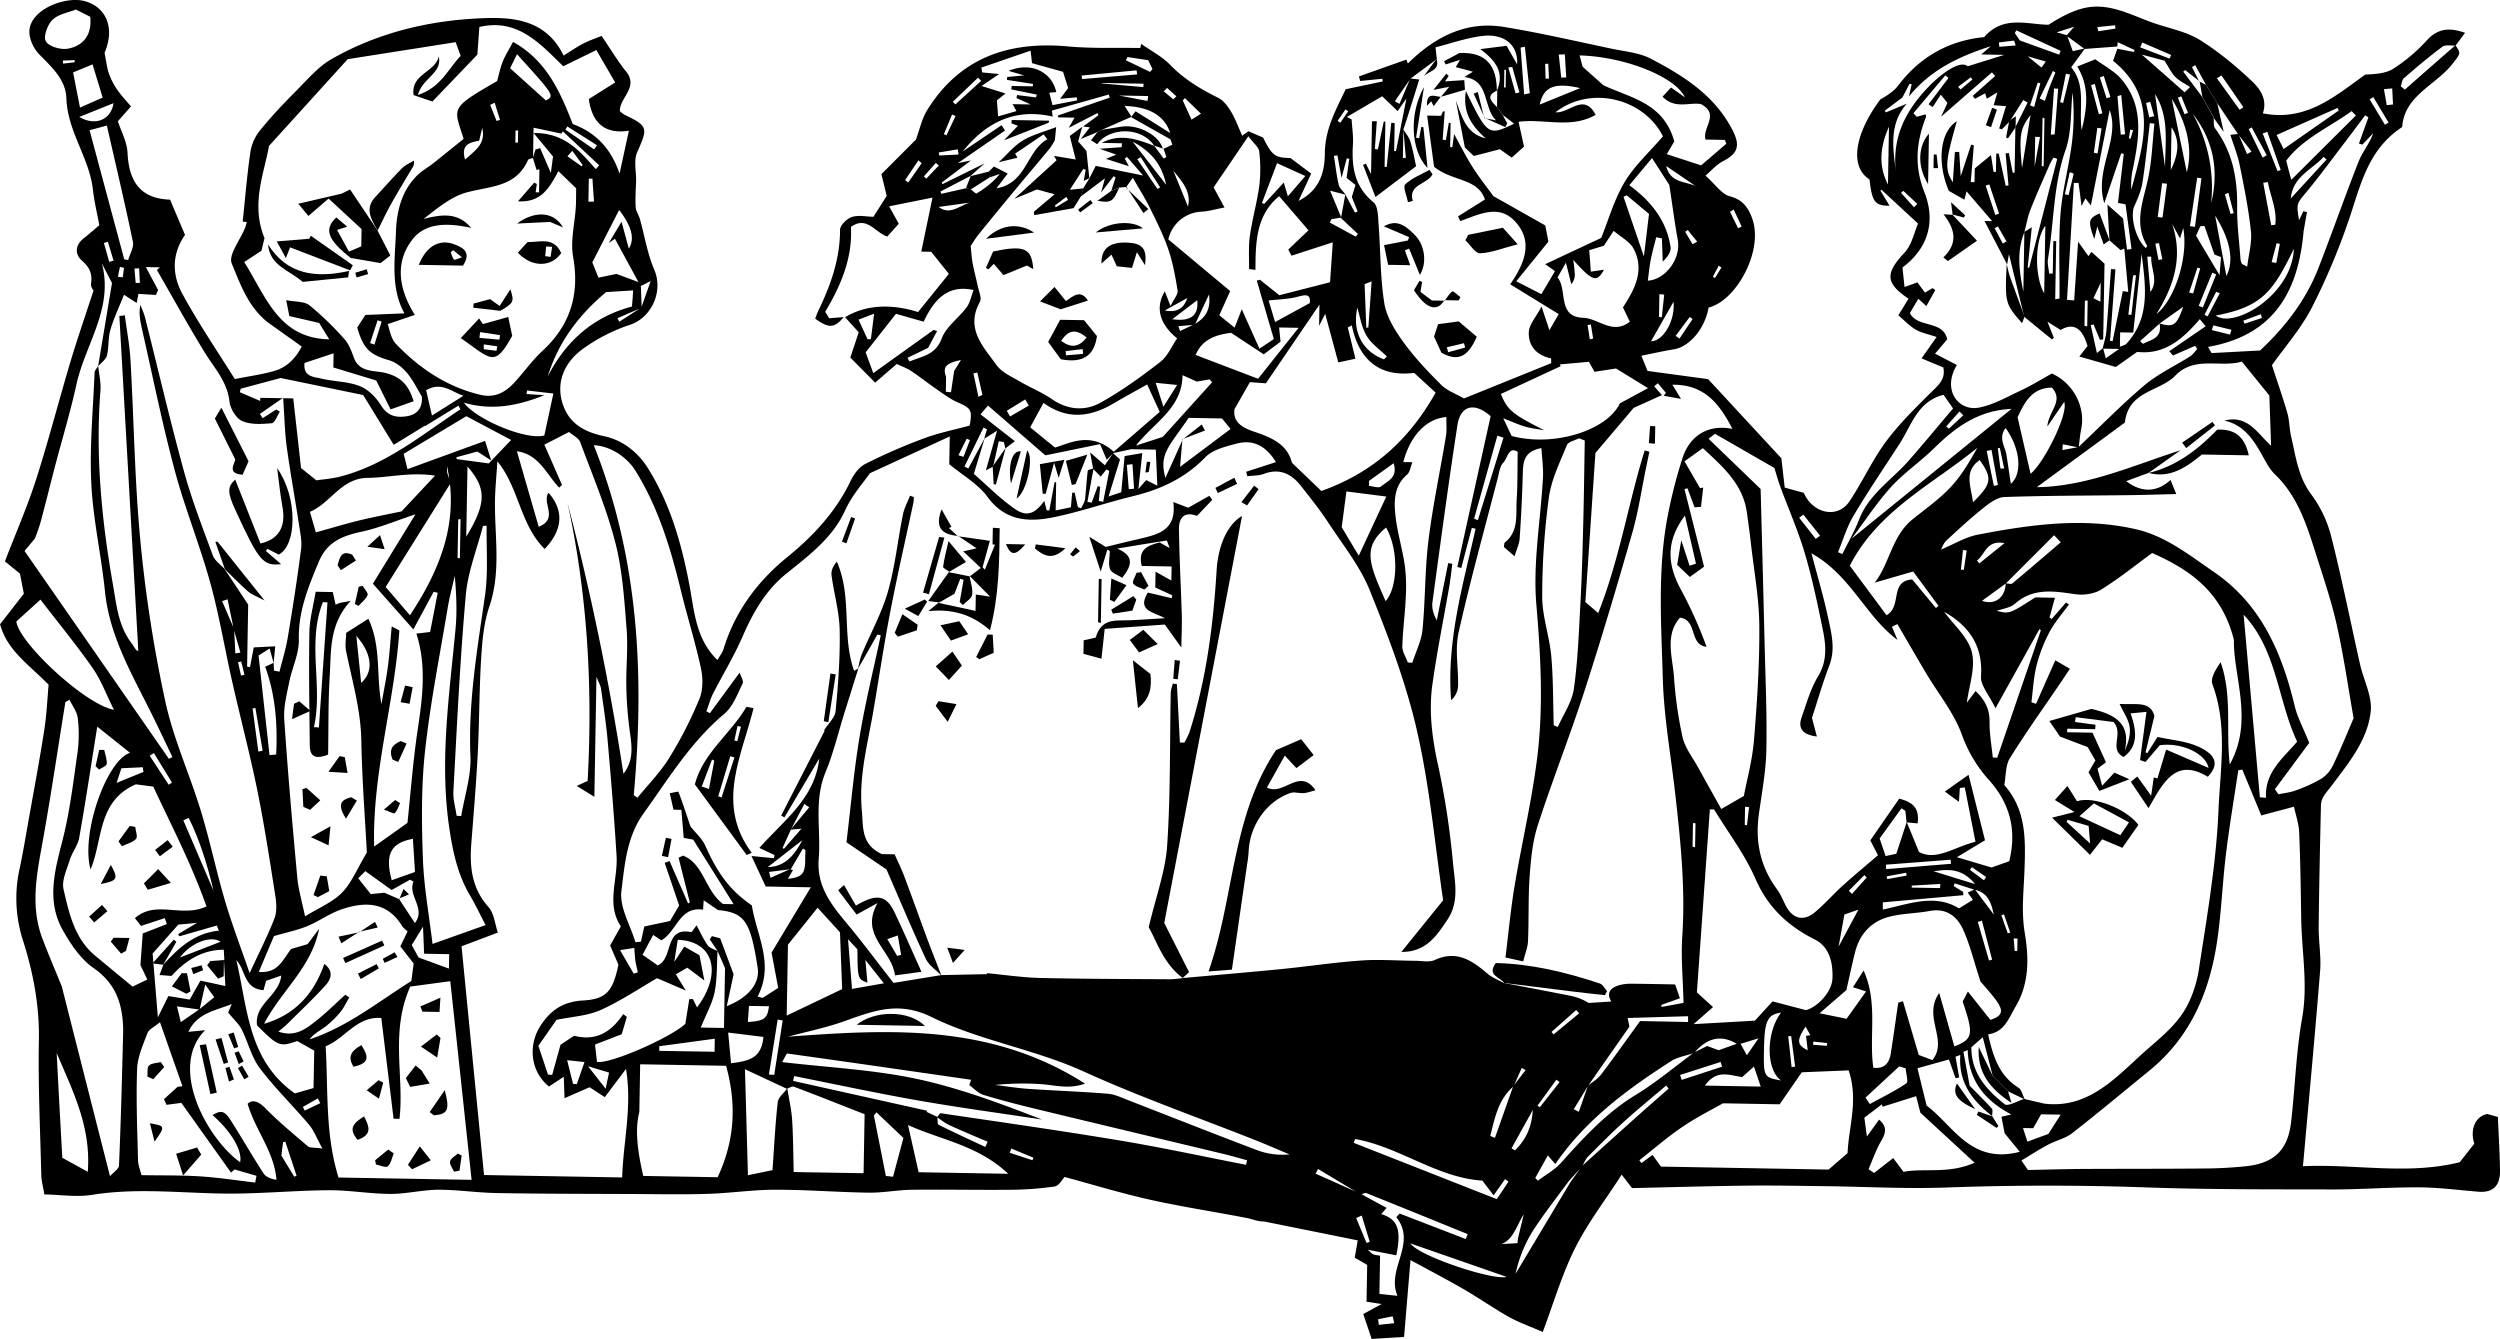 <svg id="Layer_1" data-name="Layer 1" xmlns="http://www.w3.org/2000/svg" viewBox="0 0 1556.37 833.56"><path d="M1083.47-1167.3l5.87-7.92c-9.15-3.21-16.64-3.14-23.79,4.69a104.73,104.73,0,0,1-20.85,17.65c-4.81,3.06-11.37,3.35-17.53,3.69-18.86,13.51-36.87,29.44-63.72,24.09,3.08-8.93-1.94-15.46-7.09-20.3-9.82-9.25-20.36-18-31.77-25.17-7.94-5-17.73-7.07-26.84-10-15.35-4.88-29.94-14.44-47.07-9.67-7.28,2-14.07,5.83-20.64,10-13.46-.19-28.16-6-40.1,7.7-21.8,2.16-39.78,12.07-53.45,30.09-2.8,3.7-7,6.33-11.22,8.75-16.49,22.25-18.85,42.09-6.69,49.74,1.65,14.08,3.3,16.38,12.5,16.41-2-3.35-3.86-6.42-5.71-9.48l.67-.49,22.77,21.07c-2.4,5.42-3.85,13.21-8.42,18.09-12,12.82-12.09,18.86,2.49,28.66-1.88,3.06-3.77,6.15-6.33,10.34,3.75,3.16,6.91,6.65,10.8,8.89,3.68,2.12,8.11,2.93,13,4.6L751-972.54l13.55,5.66c1.55,7.65-3.43,11.29-8,15.84-9.78,9.74-19.76,19.54-27.92,30.6-8.53,11.55-14.52,25-22.54,36.92-7.44,11.1-22.85,7.57-28.39-5.3L665.8-892.1c-.65-5.7-1.29-11.29-2.09-18.25l-45.6-49.27-37.71-5.1-3.84-9.47c7.72-1.55,14-3,20.27-4,9.79-1.62,19.27-12.87,21.59-26,17.37-4.32,34.09-35.21,27.29-55-2.33-6.77-5.79-12.14-14.15-14.28-5-1.28-8.81-7.25-15.09-12.83,3.39-2.86,6.8-6.91,11.14-9.14,9.52-4.91,10.48-10,5.52-19.56-11.22-21.5-30.46-33.53-50.71-44.11-7.24-3.78-16.16-4.49-24.39-6.22-22.28-4.69-44.49-9.86-66.95-13.54-23.94-3.92-43.27,6.37-59.92,22.77-.29-.82-.59-1.64-.88-2.45l-29.56,10.47.78,2.86,13.81-1.41.24,1.68-23.09,4.86c-6,12.77-12.85,24.75-12.95,39.75-.07,11.36-2.78,22.85-16.37,29.76,3.05-6.6,5.5-11.89,7.86-17l-12.94-9.71c-9.45-.08-11.44-1.49-17-12.72l-9.14-3.94-3.86,2.8c-2.22-4.92-4.08-10.14-6.85-14.82-2-3.34-4.65-7-7.95-8.7-11-5.48-21.32-11.55-30-20.57-5.09-5.26-12-8.78-18.07-13.08l-.6,2.56c-15-.26-30.16.39-45.1-1-36.87-3.34-67.21,7-87.46,39.54-3.44,5.51-4.79,12.31-7.1,18.49l-21.48,21.5c1.49,6.1,2.41,9.92,3.3,13.55l-8.29,13c-4.32-.07-9.25-1.22-13.38.12-3.12,1-7.38,5.21-7.38,8,0,18.07-5.78,34.37-13.48,50.26-.8,1.65-1.35,3.42-2,5,8.39,6.16,11.92,6.09,17.78-.93l-9.07.71c-.79-1.29-1.76-2.86-2.47-4,9.88-16.64,17.1-33.59,16-52.84,9.94-7.14,14.83,3.32,22.64,6l7.16-8-6-10.83,27-5.44-7,33.62,6.19.11,11,13.76-19.19,23.77c-17.13-5.41-33-4.38-45.42,3.22l8.49,9.37c-1.51,4.56-3.07,9.25-5.23,15.74l15.45,15.6L113-969.06c3.3,1.58,6.42,2.68,9.09,4.45,5.25,3.49,10.17,7.46,15.36,11,4.3,3,8.53,6.25,13.26,8.33,8.55,3.76,9.48,4.84,7.68,14.57-9.44,2.58-19.29,4.53-28.58,8a352.64,352.64,0,0,0-36.6,16c-3.85,2-7.06,6.51-9,10.62C75-877,61.14-862.07,44.83-848.8c-18.6,15.13-32.54,33.86-39.66,57.18-.7,2.31-2.36,4.32-3.8,6.87C-12.12-797.81-13-815-16-831.09c-4.9-25.77-11.85-50.62-25.89-73.07-6.47-10.35-16.15-17.62-27.5-20C-83-927-92.33-933.27-95.6-946.45c-3.22-12.95,2.76-24.09,12.5-31.5a107.48,107.48,0,0,1,30.16-15.54c13.48-4.58,20.72-20.93,15-34.21-4.3-10-6-21-8.94-31.55-.71-2.53-2.48-4.9-2.64-7.41-.34-5.42.06-10.9.26-16.33.11-6-1.6-12.82.66-17.87,6.76-15.16,6.89-16.31-7.92-23.37a19.81,19.81,0,0,1-2.84-2.2c-.41-8.17,11.86-14.82,3.91-24.63-5.15-6.36-9.35-13.5-15.29-22.22-3.61,1.47-7.67,2.81-11.43,4.75-4,2.07-7.75,4.7-12.23,7.47-10.91-22.54-31.82-24-50.29-23.26-32.92,1.27-65.24,8.85-94.29,25.53-8.22,4.72-14.78,12.53-21.61,19.41-8,8-15.77,16.24-22.89,25a29,29,0,0,0-5.94,13.58c-2.09,14.29-3.24,28.72-4.76,43.1l2.57.3c-.36,1.21-.62,2.46-1.09,3.62-3,7.5-10.49,16.77-8.31,22.12,5.58,13.65,10.9,28.57,24.06,37.86,6.09,4.29,12.14,8.64,19.51,13.89-3.31,6.38-8.42,12.55-16.49,15-7.74,2.37-15.89,3.37-25.17,5.23-10.51-16.87-22.52-34.42-32.62-53-6.14-11.31-7.07-24.15,1.63-36.74-2.89-6.81-5.95-14-9.29-21.94-19-.61-25.7-11.86-26.51-29.29-.31-6.64-3.93-13.13-6-19.51l8.15-9.24c-2.83-3.39-6-6.71-8.58-10.44a42.23,42.23,0,0,1-5.13-10c-1.26-3.65-1.66-7.59-2.74-12.88,7-16.37.31-29.1-12.87-32.36-12.38-3.06-35.95,6.22-33.79,21.25a23.08,23.08,0,0,0,6,12c7.77,8,16.54,15.64,16.92,27.49.65,20.51,14.34,37,16.53,56.9.78,7.12,2.5,14.14,3.95,22-3.12,2.63-6.35,5.51-9.74,8.17-5.47,4.31-5.49,10-1.06,13.87,4.81,4.23,6.6,8.25,5.64,14.38-.3,2,1.6,4.31,1.57,4.23-5.22,16-10.14,30.19-14.43,44.54-7.26,24.31-13.58,48.92-21.32,73.07-5.4,16.84-12.53,33.12-19.42,51l9.36,7.64c.69,3.54,1.52,7.81,2.42,12.5l-14.8,19c4.27,16.19,17.82,25,30.22,37.65-.76,8.26-1.15,18.21-2.67,28-2.87,18.52-6.35,37-9.63,55.42-1.87,10.48-3.58,21-5.82,31.4a85.32,85.32,0,0,0,2.25,44.67c6.35,20,10.22,40.43,9.82,61.83-.54,28,.82,56.08,1.51,84.13.08,3.4,1.06,6.78,1.9,11.88,10,.18,20.16,1.8,29.82.25,27-4.34,53.81-1.24,80.75-.8,22.06.37,44.14-1.88,66.23-2.06,12.89-.1,25.8,2.25,38.71,2.3,10,0,20-2.57,29.94-2.61,12,0,24.05,1.86,36.09,2.07,27.88.48,55.76.47,83.64.59,15.88.07,31.78.4,47.65-.09C9.35-452.84,23.53-455,37.72-455c19.26,0,38.52,1.57,57.79,1.84,9,.13,17.94-1.69,26.93-1.8,20.28-.26,40.57.19,60.86,0a198,198,0,0,0,28-2.05c2.73-.42,4.88-4.6,6.18-5.92,17.52,4.72,35.18,10.13,53.15,14.14,19.93,4.44,40.15,7.52,60.21,11.38,3.63.7,7.08,2.32,10.81,2.18L400-423.46c-.65,3.68-1.23,7-1.9,10.76l7.76,4.49-.4,22.94,9.38,1.43-11.41,6.25,5.22,15.5,20.19-1.29c1.3-15.67,2.53-30.42,4-47.82,11.77,6.43,22.73,12.13,33.41,18.32,9.45,5.47,18.41,11.8,27.93,17.13,6.21,3.47,13,5.83,21,9.31,6.65-17.66,11.82-35.55,20-51.94,7.9-15.83,18.9-30.11,29.14-46l6.43,8.38c23.32-.52,47.35-1.24,71.39-1.53,16.32-.2,32.64.14,49,.34,25.16.31,50.34,1.74,75.45.82q62.13-2.26,124.2-.06c38.74,1.35,77.54,1.19,116.32,1.27,18,0,36-1.43,53.92-1.3,12.26.08,24.51,1.74,36.75,2.72,9.39.75,13.45-4.29,13.33-13-.15-10.95-.84-21.9-1.32-33.57l-6.68-1.83c-7.57,1.6-10.78,9.84-8,18.5L1086-472.11c-32.8,8.15-65.51.91-97.57,2.49,3.74-41.93,7.5-81.78,10.69-121.68.71-9-1-18.21-.9-27.31.26-25.24.84-50.48,1.41-75.72.12-5,3.52-8,6.49-12,10.54-14.09,22.62-28.44,24.5-46.51,1-9.36-4.41-19.32-6.61-29.09-6-26.58-11.3-53.34-18-79.75a74.89,74.89,0,0,0-12.29-26c-8.3-11-9.71-23.7-12.64-36.16-1.11-4.74-1-9.8-2.3-14.46-2.78-9.7-6.15-19.23-9.65-30,7.92-11.27,18.35-23,25.19-36.57a416.73,416.73,0,0,0,24.87-60.54c6.24-19.54,11.87-38.63,31-51.14,1.41-19.92,21.25-26.05,31.69-39.81,4.55-6,5.09-5.93,1.48-11.12q-15.79,13.76-31.49,27.62l-2.54-2.08c.63-1.73.76-4,2-5.09,7.79-6.72,15.63-13.4,23.89-19.51C1077.08-1168,1080.66-1167.12,1083.47-1167.3Zm-1383,363.19L-307-821.43l3.39-1.12c1.3,6.2,2.61,12.41,3.86,18.67l4.15,14.53-3.16.47Q-299.12-796.5-299.53-804.11ZM841.18-1173.44l11.28,8.27,20.37-1.52.27-2.7,10.56,4.91-.58,1.17-10.21-2c-1,2.94-1.79,5.09-2.65,7.52,28.49,23,18.95,51.79,11.38,80.14a42.49,42.49,0,0,1,.67-11.49c4-19.71,7.75-39.59-6.56-56.85-4.47-5.39-11.3-8.81-16.54-12.75l-11.27,4.5c7.88,12.72,6.09,26.06,2.8,39.52-2-13.25,3-27.52-6.54-39.06,3.09-4.2,5.85-7.94,8.57-11.66l-7.6,1.6c-1.28-3.5-2.45-6.71-3.63-9.89l-6.38-1.8L846-1179ZM46.91-654.71l-12.49,5.55-.91-3.67,13.54-1.71,7.58-12.9,1.49,1L56-660.14c0,8.52-2.13,10.72-10.78,11.56,1-1.66,2.13-3.64,3.29-5.63A1.2,1.2,0,0,1,46.91-654.71ZM925.63-1135.5l.15.26q-5.92-7.9-11.87-15.8l1.18-1,9,7.06-.17.16-4.58-9.08,2-1.2q3.35,6.12,6.7,12.25,3.51,5.7,7,11.38,6.5,9.69,13,19.37l8.39,10.79-2.78,1.62q-2.7-6.3-5.41-12.59l-5,.57c2,6.39,4.52,12.47,5.8,18.8,2.76,13.69,5.54,27.43,7,41.29.74,6.93-1.39,14.16-2.31,22-2.34-1.34-3.08-1.51-3.33-1.95a6.59,6.59,0,0,1-.84-2.64c-.78-10.79-2.23-21.59-2.09-32.37.24-17.89-2.84-34.5-13.77-49.18-1.13-1.52-.61-4.27-.85-6.44l.31.45Q929.42-1128.63,925.63-1135.5ZM47.21-679.44l8.3-15.75,3,2.16L46.88-679.15l6.8-.61-11,12.63c-.23-.25-.47-.49-.71-.73ZM298.31-993.8l-8.94,4.23-1-3,10.21-.89c2.64-5.66,5.29-11.32,8.8-18.85C308.76-1002.14,304.5-997.42,298.31-993.8ZM-321-567.14c1-4.44,2-8.87,3.48-15.56l5.62,7.86-9.21,7.5-11.61,8c-.72-3-1.39-5.74-2.38-9.81C-329.47-568.32-325.23-567.71-321-567.14ZM148.72-964.66l-1.95,13.21-3.22-.31.16-9.25c-2.2-6.19-.27-8.48,9.25-10.51Zm750.4-29.62c1.86,9.37-5.25,10-10.31,12.71l-1.73-1.75,12.15-10.95,14.67-10.41C909.72-992.92,907.89-991.74,899.12-994.28ZM432.68-1146.79,426-1131l-2.91-1.61,9.73-14.11,16.42-12.14-.83-7.33c9.3-2.36,18.81-5.74,28.59-7,14.39-1.93,23,5.77,22.19,17.6l-6.51-11.53c-5.91.73-11.16,1.38-16.42,2.05,11.6,8.55,14.57,16,10.33,26l.28-.28-.18,10.38,3.51,4.82c2.19,1.68,4.37,3.37,7.11,5.49-16,7.74-16.56,7.37-30-20.31-2.17,13.9,4.06,22,12.3,29.46-12.46-3.1-14.69-13.57-18.55-23.51,1.77,9.21,3.54,18.42,5.61,29.16l5.58,5.31,16.21-4.2,7.37,5.24,7.68-6.88c-1.1-5-2.08-9.41-3.42-15.45,16.06-2.09,32.63,4.52,48-4.32-7.32-14.1-16.45-.68-25-1.62,22.06-17.07,55.12-8.5,66.9,15-8.43,9.84-17.72,18.23-23.87,28.49-6.5,10.87-10,23.53-14.57,34.75l-34.87,16.34,6.1,4.34-8.48,14.32-15.63-8,20-24.67c-.43-2.27-1.08-5.62-1.94-10.1l-32.25-18.22c-2.67-3.68-8.14-10.56-12.87-17.9-4.37-6.8-7.95-14.11-11.64-20.75l-1.11,8.22-1.33-.18.26-14.95-1.09-.11q-.93,5.37-1.85,10.76l-2-.24q.64-8.79,1.28-17.6l-1.08-.06-1.2,2.79-8.67-.15c1.67,12.34,3.17,23.35,4.32,31.84,11.47,9.4,27.16,6.9,31.66,20.41l-16.73,10.51c.46,1,.92,1.94,1.39,2.91,11.23-3.94,23.48-10.54,33.43-.46,12.36,12.52,6.95,26.45-2.36,39.82l30.21,18.56-5.79,10-4.91-14.71c-3.49,6.65-7.71,11.16-7.92,15.86-.37,8.31,4.52,14.53,13.89,16.4l.06,3-54.31,21.95c-5-2.88-10.45-4.76-14.15-8.44-8.37-8.32-16.59-17-23.5-26.54-5.23-7.22-10.52-15.62-11.91-24.13-2.63-16.15-2.33-32.77-3.59-49.16-.37-4.78-.29-11.46-3.21-13.86-11.81-9.69-13.64-22-12.77-35.85.33-5.21-.5-10.49-.8-15.74l-3-1.5,22-12.9,9.64,9.24c1.61-2.32,2.77-4,5.47-7.89-2.51,12.7-4.5,22.72-6.49,32.75l-1.16,0L423-1119l-2.13-.21q-1.41,13.76-2.83,27.49l-1.34,0,.5-28.17-1-.18-3.66,17.44-1.9-.25q.62-8.64,1.21-17.27l-3,0-.58,32.83c-.75-1.52-2-4-3.2-6.43l-1.75.75c2.65,6.88,5.3,13.77,7.7,20l25.32-19.17c-1.07-4.76-2-10.2-3.58-15.42-.82-2.68-2.86-5-4.35-7.45l1.53,17.71-1.84,0q.15-8.87.31-17.72c.74-2.23,1.51-4.44,2.21-6.67q3.85-12.21,7.66-24.44C436.42-1146.35,434.53-1146.59,432.68-1146.79Zm-43.12,86.9,10.55,9.89c-.46.55-.92,1.1-1.37,1.66l-16.13-8.75c.6-1.13.79-2,1.16-2.12,1.94-.41,3.92-.61,6-1-2.44-5.83-4.89-11.66-7-16.73l9.72,2.49c-1.5-2-3.8-3.91-4.35-6.18-1.4-5.9-2-12-3-18l2.2-.31,2.57,14,3.27-12.17,1.52.34c-.54,3.91-1.09,7.82-1.66,11.86l5.53,4.41L396.3-1073l3.63,9-1.67.71-6-11.32Q390.91-1067.26,389.56-1059.89Zm-230.48-26.32-.35.26,9-8L141.45-1081,141-1082q9.12-6.88,18.23-13.78l-8.22,1.71,29.39-20.32-2.11-3.33-24.24,16.39c14.48-18,32.28-27.19,56-21.73-.18-1.48-.37-3.06-.45-3.74l35.43-10c.18.65.35,1.29.52,1.94l-32.12,11.09,0,1.19,10.25.18c-.86,1.5-1.71,3-3.61,6.35l17.89-9.2c.22.43.43.86.64,1.3l-9.59,7.06,4.23.51-5.7,7.3,10.45-4.38,2.92-1.47c6-2.64,12.08-5.29,18.22-8-1.39-2.21-2.78-4.43-4.25-6.75,15.32.46,24.89,6.07,28.38,16.87l-21.59-13.56c-1,1.32-1.89,2.48-2.78,3.64q12.25,6.93,24.53,13.84c.38,1.11.76,2.21,1.13,3.32l-5.84,2.78.34-.25c.61,1.73,1.23,3.45,1.84,5.18l-1.69.92-6.09-8.16.37.32c-10.75-4.19-21.51-8-32.85-1.9l12.59.22c-.07.81-.15,1.62-.22,2.43l-13.74,1,10.42,3.64c-2.71,1.1-4.44,1.82-6.46,2.65l14.27,4.56-2.54-4.76,1.41-1,10,11.55-29.48-6-4,7.87.27-.41-4.05,6.49-1.65,5.22,15.16-11.39-2.43,8.86c3.51-4.56,5.71-7.41,7.91-10.25l1.15.87-2.71,8.29,4.89-2,4.54-.42-.29.31c1.12-1.6,2.24-3.19,4.28-6.07,4.12,7.23,7.8,13,10.81,19.14,4.11,8.37,8.34,16.76,11.32,25.55,2.8,8.28,4.39,17,5.76,25.68.35,2.22-2.16,4.88-4.41,9.51l-3.56-9.13c-6,9.93-3.45,20.25,7.67,29.28-3.39,4.89-5.92,11.13-10.52,14.69-11.88,9.19-24.17,18.13-37.28,25.38-9.68,5.35-20.4,4.5-30.28-2.32-6.17-4.26-13.32-7.06-19.8-10.9-5.07-3-11.17-5.58-14.42-10.07-8.35-11.56-19.7-22.82-10.48-39.55,1.3-2.35-.68-6.6-1.36-9.92-1-4.66-2.24-9.25-3.13-13.92-.62-3.27-.79-6.62-1.27-10.87,1.15-1.7,2.83-4.59,4.9-7.16q11.73-14.54,23.66-28.88c6.86-8.28,13.86-16.43,20.68-24.74a36.64,36.64,0,0,0,3.2-5.16c.28-2.86.46-4.68.8-8.12-7.7,3-14.84,4.75-20.82,8.41-5.64,3.45-10,8.92-15,13.5l11.74-2.85L186.7-1100q8.87-6,17.72-12l2.35,3.06c-13.06,7.17-12.76,27.28-31.64,30.52,2.78-3.69,4.84-6.44,6.92-9.19l-8.55-4.39-3.13,3.1c.07,1.26.13,2.52.2,3.78l6.56-2.22c-4.16,5.23-9.16,8.86-14.39,12.13-.5.31-2.42-1.66-3.68-2.57l-3-.68-15.34,3.48c-.17-.47-.35-1-.53-1.42ZM497-519.37l5.13-11.49,2.35,1.42-7.67,9.9L485.4-487.28l-2.93-1.19C485.37-499.59,487.36-511.11,497-519.37ZM803.38-832.48c-.28,9.37-7.32,13.66-14.74,10.86l14.85-10.82,30-30,4.18,4.36c-10.05,8.59-20.05,17.22-30.21,25.67C806.67-831.77,804.74-832.46,803.38-832.48ZM539.46-469.6l-7.13,10-34.08,56.94a83.45,83.45,0,0,1,10.32-26c7-11,15.2-21.25,22.89-31.81l8.19-9c1.22-2.07,2.08-4.49,3.72-6.15,7.3-7.37,14.63-14.75,22.33-21.71,8.55-7.74,17.51-15,26.29-22.52l1.54,1.9C586.8-512,580-506.12,573.34-500.14Q556.35-484.93,539.46-469.6Zm265.38-46.63,10.39,5c-1.28-2.49-1.9-6-3.94-7.31-12.29-7.64-15.87-20-18.86-33.17,10.17-1.49,12.62-9.67,17.21-17.46,8.82-15,8-31.29,5.57-45.86-2.16-13.21-.65-25.4-.18-38.06.72-19.12,1.39-38.25-12.55-53.82,1.11-5.83.71-12.23,3.47-16.68,10-16.09,21.06-31.52,31.71-47.21,1.86-2.74,3.67-5.5,5.68-8.5l-9.09-5.28-12,27.09-2.87-1c1-7.67,1.36-15.51,3.24-23a94.44,94.44,0,0,1,8.15-20.94c3.22-6,7.94-11.31,12-16.92l-1.88-1.18L832-810.3l-1.34-.86c1.08-4,2.15-7.9,3.36-12.35l-12.24-.23c-16.09,10.33-16.09,10.33-23.94,8.37,3.39-1.27,8.27-1.79,11.28-4.44,11.48-10.07,24.22-7.83,37.51-5.92,5.18.75,11.73-.13,16.07-2.82,11.34-7,21.8-15.49,31.84-22.81,23.18,10.24,43.36,23.88,50.91,54.09-.45,22.78,12.55,50.37-2.59,77.52-2.5-21.59,1.66-42.81-5.69-63.64-3,4.45-6.5,10-5.1,13.76,9.64,25.87,4.86,52.58,3.76,78.54-1.4,33.05-7.15,66-12.17,98.78-1.53,9.94-5.18,20.47-10.89,28.6-6.73,9.57-16.62,17-25.39,25-17.3,15.93-33.93,33.27-59.93,30.13-4.16-1-8.31-1.91-12.55-2.92-4.15,1.23-10.21,4.85-12.14,3.3-11-8.84-20.83-19-20.76-35.49l7.09-6.22c2.32,9,4.26,16.56,6.19,24.09ZM784.17-642,779.7-640l3.27,4.55-8.68,5.31c-15.15-9.36-31.34-2.63-47.42.74,0-1.5,0-3,0-4.49L777-638.35c0-.69-.09-1.38-.13-2.07L771-644l.61-1.73,12.4,4c8.17,1.64,10.44,8.19,11.92,15.4ZM543.3-519.73q-2.85,8.11-5.68,16.23c-1.06-.53-2.11-1.07-3.16-1.61l8.93-14.59c8.44-12.09,16.89-24.17,25.73-36.82L568-561.9,605.65-563c0,1.2,0,2.4,0,3.59L575.78-560c-8.8,12.14-16.38,22.9-24.35,33.36C549.33-523.85,546-522,543.3-519.73Zm-740-116.14-9.29-4-8.49.82-7.79-9.83,4.42-4.46,16.39,11.78L-190-648l2.19,1.21c-3.83,8.63,7.9,16.68.83,25.79L-197-636.21ZM815-1051.22l-.64,37.09c-2.91-14-4-25.57.67-37.05,1.23-4.68,2-9.53,3.79-14,3.77-9.61,8-19,12.13-28.5a35.94,35.94,0,0,1,2.26-3.88l2.24.83Q826.7-1062.89,818-1029l-.94-.08c.85-8.28,1.7-16.55,2.57-25.09C817.33-1052.77,816.13-1052,815-1051.22ZM609.52-540.15c7.79-9.48,16.85-11.49,26.37-5.68l-11.21,4-7.19-2.65-8.17,4.11C597.26-531.5,585.75-521.74,573-514c-18.4,11.2-32.46,26.66-46.57,42.38-4,4.4-9.5,7.38-14.31,11l-1.62-1.68,7.84-14.05,4.62,5.38c19.16-27.77,45-46.67,72.09-64.05C599.25-537.69,604.67-538.48,609.52-540.15ZM-46-1004.25q-6.85,4.46-13.72,8.9l-1.17-2.19,15.08-6.54c-.2-5.58-.4-11.15-.55-15.43l-15.14-5.61-11.21,2.34-3.8-9.54,16.7-32.61c7.78,10.08,9.9,18.15,6,24-1.3-4.78-2.61-9.62-4.52-16.66l-7.91,13.17,3.81-2.57q8,14.73,16,29.47l6.23-3.15ZM291.06-922.1l-10.83,24c-3.9-14.81,1.61-18.66,14.51-37.4l20.73.36,5.37,6.54L289.37-905c.55-6.29,1-11.79,1.51-17.3ZM401.87-451.95c1.16-.34,2.56-1.29,3.44-.94,21.07,8.43,42.07,17,63.09,25.53l-1.17,3.08-41.16-15.88L424-437.94c13.13,16.68-6.46,32.11.74,49l-11.26-1.18.42-23.78c-2-.4-3.26-.42-4.28-.91s-1.81-1.46-3.43-2.83L424-414.15c3.34-16.13.78-22.57-9.39-25.66,1.08-1.24,2.18-2.52,3.35-3.88-5.55-3-10.68-5.77-15.77-8.59L373.75-465l1.52-2.91Zm-707.72-146.4.88,16.55-15.52-3.37-6.67,11.8-13.29-2.19c-1.82,3.68-3.61,7.32-6.54,13.26-1.1-13.36-2-24.52-3.27-39.73l16-18,11.68-1.09-11.8,7,.84,1.36,23.3-6.71,1.2,3.22c-15.33,1.52-25.39,11.05-34.85,21.5l.33-.31c-.72,1.93-1.43,3.86-2.38,6.42l7.44.55c8.89-9.67,18.89-16.2,32.53-16.3.16,2.59.29,4.46.41,6.33Zm307.3-5.19c-2.1-1.18-4.91-1.88-6.17-3.66-2.72-3.84-4.64-8.25-6.89-12.42l-3.16,4.29c-17.41-3.63-11,16.52-21.08,20.66l-9.41-6.59,6.61-12.35,5.08,3.38c9.73-5.6,11.28-21.34,26-19.09.15-2.3.24-3.66.39-5.84l8.91,6.06c16.61,1.63,20.14,6.73,24.68,35.82,1.5,9.64-5.49,18.6-19.23,24l4.25-19.84c-3-8.06-5.25-14.08-8.35-22.39l-5.15-1.38-1.33,2.06,4.9,7.28c1.83,4.22,3.66,8.44,4.59,10.6l-.65,37.23L-9-555.94C-5.55-564.5-1.81-571-.39-578,1.27-586.32.93-595,1.45-603.54ZM794.93-500.88c0-1.56.6-3.71-.19-4.59-4.63-5.13-9.6-10-13.79-14.25l-3.9-21.1,2.67-1.15c.56,19,10.65,31.47,27.17,40.15l-6.16,1.4c.81,4.28,1.48,7.79,2,10.32l9.42,11.49c-30.57,8-41.38-16.37-58-28.73q-3.14-12.75-5.72-23.29l19.6-5.44,4.16,11.72,2.22-.59q-1.14-6.42-2.29-12.83l3-1.15c-1.32,17.51,7.85,28.84,20.13,38.34ZM864-979l-3.86,3.13c-1.27-5.75-2.54-11.55-3.82-17.35l1.75-.46,4,9.62,2-.32.83-47.12-8.15-7.37-1.86,2.68-6.45-9c-.87,13-1.65,24.75-2.44,36.55l-4.46-.31q2.15-36.42,4.27-72.83l2.91,0c.57,4.36,1.14,8.73,1.88,14.44l2.39-4.84,3.41,4.44c4.25-21.63,8.21-41.74,11.68-59.35,6.79,17.9-9.77,37.29-3.32,57.93q5.26-15.53,10.54-31.07l1.56.45c-1.17,10-2.35,19.9-3.59,30.43l4.71.93c1.33,10,2.53,18.87,3.72,27.8l-2.8.37c-.82-6.43-1.63-12.86-2.46-19.37l-9.76-8.65c.49,8.4.9,15.38,1.3,22.37L868-1046l6.89,6.06,2.32-1,2.46,27-3.41-.43q-3.16,15.57-6.35,31.15l-1.58-.28q1.68-22.21,3.35-44.44l-2.74-.21c-1,13-1.78,25.93-2.92,38.88-.32,3.59-1.52,7.11-2.31,10.67l10.27.18-8.34,5.86C864.88-975.61,864.45-977.3,864-979ZM235.55-904.09c-1.27.51-3.56.89-3.64,1.55-.76,5.87-1,11.81-1.7,17.68-.25,2-1.6,3.78-2.45,5.66l-2-.73c-.67-3-1.33-6-2-9.05l-1.55.12c-.26,3-.52,6-.79,9l-9.49,2,.31-17.66-1,.14-3.27,17.52-1.65-.08c-.46-1.83-.91-3.66-1.47-5.89-5.7,8-10.87,10.17-18.18,5.11-9.38-6.49-17.49-14.8-25.68-21.92,2.6-8.53,4.69-15.39,6.77-22.24L157.55-904l-2.4-1.19L167-929.46l2.18,1.05-1.74,5.9,8-5-6.94,24.69,4.5-2.33q1.75-7.9,3.53-15.81l3.19.53.87,4,5.93-4.58-21.37-16.7,4.67-5.46,35.7,31,34.05-7,4.17,9.76c1.8-1.85,2.92-3,4.05-4.16L259-916l15.28.27c.29,7,.58,13.89.94,22.46l-6.94-3.51-4.87,5.59c1-8.91,1.66-15.17,2.45-22.38l-11,1.85c-.7,7.48-1.36,14.56-2.1,22.5l-7.91,2.68c2.73-8.79,4.81-15.52,7.15-23.08l-4.34-3.89L242.56-906,233.41-914c.88,4.91,1.35,7.57,1.84,10.23,1.54,1.57,3.07,3.15,4.72,4.85l3.51-4.44,1.84.81q-1.9,9.65-3.82,19.3l-2.7-.51c.28-3,.55-5.9.83-8.86L238.1-893l-3.72,10.28-2.68-.49Q233.62-893.67,235.55-904.09Zm-97.3,403.76-6.66-3.12.44-.68L48.45-522.74c.23-1,.45-2,.68-3,25.62,5.08,51.17,10.62,76.89,15.13s51.61,8,77.43,11.92c-26.14-10.06-52.16-19.91-79.07-25.52-26.71-5.58-54.31-6.91-82.74-10.24,1.79-3,2.7-5.41,3.26-5.33,38.15,5.32,76.27,10.84,114.39,16.34l-1.13,3.35c2.87,2,5.47,5,8.67,6,10.77,3.32,21.7,6.13,32.66,8.78,39.33,9.51,78.7,18.86,118,28.31,4.58,1.1,9.09,2.46,13.63,3.7l-.69,2.8c-26.09-5.07-52.08-10.72-78.29-15.09-37.14-6.2-74.43-11.48-111.68-17-.65-.1-1.57,1.55-2.4,2.44,2.5,1.65,4.85,3.66,7.54,4.89,7.93,3.63,16,7,24,10.4l-1.47,3.25c-9.72-4.56-19.49-9-29.09-13.84C138.23-495.92,138.51-498.66,138.25-500.33Zm-93.68-17.5c1.48-.47,3.27-1.73,4.42-1.29,13.93,5.25,27.76,10.76,44,17.13l-.64,36.73L48.85-466c-.3-10.9-.29-21.82-1-32.7-.43-6.5-2-12.94-3-19.4-2.06,2.87-5.57,5.58-5.93,8.65-1.56,13.55-2.2,27.21-3.28,42.26L20.36-464c-.63-22.25-1.21-43.31-1.85-66Zm-158-579.5.33-18.82,17.26,3.66,1-1.35,22.61,21.1-2.1,2.38c-9.82-10.89-19.1-22.69-38.77-22.48l12.12,14.59c-.4,3-.94,7.12-1.36,10.24-2.27-5.24-4.49-10.34-6.7-15.45l-2.89.92-1.59,5.22c.77,2.5,1.53,5,2.3,7.51l1.77-.45-.25,14.39-2.1-.09.72-5.16-1.62-.83-10.09,11.62c14.58.92,19.62-8.59,25.14-18.79,4,3.89,7.58,7.33,11.07,10.72-.07,4.21,0,8-.23,11.69-.63,10.32-3.44,21-1.68,30.87,4.18,23.5-1.7,42.55-19.12,58.69-6.3,5.84-11.37,13-17.19,19.38s-12.45,10.09-21.6,7.87c-20.84-5-37.86-16.51-52.39-31.68-3.29-3.43-4-9.36-5.13-12.28l16.92-5.75c-10.78-17.11-12-33.41-1.53-46.95,8.58-11.08,23.14-10.14,36.57-7.23-8.3-9.9-18.49-8.39-29.64-5.55,8.69-6.72,17.28-14,27.11-16.59,14.5-3.86,30.48-3.22,37.89-20.06C-116.21-1096.75-114.49-1096.89-113.43-1097.33ZM804.26-1031c.29-1.6.57-3.2,1.14-6.41l9.51,39,17.27,14.07,1.17-1-4-10.06c3.71,2.35,6,3.78,8.22,5.18,8-4.77,13.59-1.17,16.74,10-1.86,2.39-3.39,4.34-5.1,6.52l22.69,6.52,13.31-9.4c17.06,2,28.57-8.14,39-20.39l3.64,4.46L905.19-977l2.37,2.66,13.67-6,1.41,1.91c-1.48,1.58-2.71,3.54-4.48,4.66-9.46,6-19.93,10.82-28.42,18-14.32,12.07-27.41,25.6-41.08,38.45l-10,1.86c.1-1.38.2-2.76.26-3.61l9.9,2c.51-3.87.8-7.78,1.58-11.6,2.72-13.32-4.62-28.3-18.28-34.45-5.78,3.19-12.3,7.24-19.2,10.5-8.58,4-17.17,9-26.29,10.74-12.63,2.37-23.09-11-13.65-26.53l-13.58-7.08,7.56-8.9c-2.52-12.08-18.39-6.87-23.24-16.35l5.25-8.91,5,4.53,5.57-9.92-1.7-1.26-4.73,2.83-4.7-6.41-8,2.9c-.44-4.15-.86-8-1.3-12.14,16.52-12.4,20.63-29.19,13.61-47-6.43-16.35-5-31.21,1-46.63.18-.46-.1-1.1-.18-1.72l-5.57,1.53-2.05-2.26,19.87-23.55,2,1.61-12.44,16.38,2.55,1.78,5.05-7.74,4.15,5.11-3.94,8.6,31.63-27.6,2,2.27-14,12.44,1.49,1.72,6.27-3.4,1.11,3.36,6.51-3.93c-.91,3.22-1.54,5.42-2.26,8l7.65.58-4.27,13.89,1.71.53,4.9-5,8.42-13.24,2.73,1.55q-3.82,7.67-7.64,15.33l-.5,28.37-1.19,0q-1.21-6.15-2.41-12.28l-2,.29,1.81,19.89-1.73.3q-2.19-10.1-4.39-20.2l-1.51.18-.2,11.28-1.46.06c-.54-3.49-1.09-7-1.63-10.5l-10.1,8.35-.15,8.54-2.34-.13q1-11.4,1.93-22.78l-1.65-.5c-2,5.89-3.91,11.78-6.53,19.68-.4-6.47-.66-10.79-.93-15.1l-2.7,0q-.64,9.46-1.28,18.91c-5.07-8.27-4.8-12.32,2.49-38-10.36,6.28-12.58,25.48-5,43.29l9.73,5.54c.51-2.12,1-3.91,1.27-5.26l16,18.59-4.76-.09Zm88,129.77v0l20-14.13c-29.91,9.61-58.39,22.61-89.53,23l54.84-40.23c2.18-19.87,21.69-19.17,31.48-29.28,12-12.37,27.81-4.74,41.34-8.66l17.11,21.08c.37,10.54.72,20.6,1.09,31.31-8.38-7.56-14.48-19.45-29.09-15.69,12.11,2.72,18,11.72,23.42,21.39,2.37,4.25,4.68,8.84,8.11,12.13,14,13.49,19.65,31.17,25.26,48.86,4.69,14.83,9.76,29.6,13.16,44.74,4.25,18.92,7,38.18,10.51,58.19-3.7,8.55-7.92,19-12.73,29.09a20.57,20.57,0,0,1-7.09,8.39A91.18,91.18,0,0,1,984-703.6c-3.43,1.3-7.23,1.66-10.86,2.44-.73-1.05-1.45-2.11-2.17-3.16l21.37-28.86c-3.76-9.37-7.33-15.84-9-22.77-8-33.27-20.86-63.43-50.36-83.64-15.37-10.53-30.15-22.44-48.8-26.65-32.9-7.44-65.6-2.8-98,3.41-7.95,1.52-15.31,6.09-23.09,9.33.78-1.37,1.59-4,3.34-5.61,7.54-7,15.13-14,23.17-20.42,3.77-3,8.54-6.55,13-6.7,26-.9,52.09-.84,78.15-1.17,8.92-.11,17.84-.41,28.79-.68-1.83-4.55-2.61-6.48-3.54-8.77-8.37,7.68-17.9,8.13-27.63.75ZM741.66-683.67l6.88.61c1.41-10.25-3.85-13.36-11.45-15.41l-18,26c2.23,4.32,3.74,7.24,4.77,9.25-8.05,6.91-15.24,12.85-22.14,19.1-5.92,5.36-11.18,11.49-17.34,16.54-7.12,5.85-13.94,3.77-18.13-4.64-1.65-3.34-3.08-6.88-5.27-9.84-10.35-14-13.64-29.58-11.28-46.66,1.84-13.24,4.37-26.51,4.66-39.8.48-21.85-.53-43.74-1.06-65.61-.78-33-1.68-65.92-2.49-97.09l-32.42-31.29,4-3.09,37,21.3c1.45,4.69,2.33,8.05,3.53,11.29,5.15,14,11.21,27.64,15.41,41.88,4.68,15.84,8.07,32.1,11.34,48.31,1.92,9.53,2.55,18.92-3.13,28.29-4.66,7.7-7.17,16.78-10.2,25.4-2.39,6.77.31,10.79,9.48,12l-3.06-11.56c3.33-10.19,6.61-21.65,10.84-32.75,3.94-10.32,1.21-20.21-.88-30-2.64-12.46-6.32-24.7-10.27-39.76,24.56,13.75,33.64,39.16,53.53,53.91l-3.42-8.17,3.39-1.66c6,10.27,11.9,20.57,18,30.79,7.5,12.61,17.18,24.4,22.09,37.93a85.06,85.06,0,0,0,17,28.44c12.89,14.44,17.34,30.8,12.54,50.46l-11,3.91L773-662l17.49-10.55c-3.53-14-6.49-25.79-10.25-40.74l-14.75,10.42,8.79,6.41.53-8.63,3.1-.37c2.22,11.33,4.45,22.66,6.64,33.83-14,3.65-24.6,12.06-35.17,6.35-3-7.31-5.29-13-7.63-18.6-2.12,6.45-4.23,12.91-6.47,19.72l-6.66,1.45c-1.2-3.5-2.3-6.73-3.73-10.93l13.6-18.8,2.42,1.55C741.18-688.5,741.42-686.08,741.66-683.67ZM-384.19-967.6c1.9-2.23,4.84-4.2,5.49-6.75,1.31-5.14.65-10.8,2.12-15.87,2.1-7.21,5.39-14.08,8.5-21.93l7.9,5.11c.58-3,1-5.23,1.1-5.66l10.89.68,1.33-3.08-7.61-14.27,8.77.15-1.9,1.65c9.83,17,19.34,34.32,29.63,51.09,6,9.84,14.14,18.24,15.54,30.71.5,4.47,4.1,10.56,7.91,12.23,5.38,2.36,12.31,1.92,18.46,1.36,1.88-.17,3.36-4.67,5-7.19l-2.26-1.35-8.43,5.41-1.74-2.65L-269-948c.86,12.42,1,21.48,2.21,30.39,2.22,16.17,5.16,32.23,7.62,48.36.78,5.13,2,10.47,1.32,15.5-2.35,18.35-5.2,36.64-8.25,54.89-1.2,7.21-3.42,14.25-5.18,21.37l-3.42-.69c-.07-1.62-.14-3.23-.22-4.84l-5.25,2.44c6.52,18,7.71,36.24,6.83,54.64l-4.14.38q-3.42-31-6.83-62l6.9-4.36,2.48,9c.33-3.29.66-6.59,1-10.37l-13.37.68c-.85,4.45-1.59,8.35-2.33,12.25l-1.81-.27.67-38.63c-5.21-7.85-10-15.06-14.76-22.27l.31.33c-2.59-2.87-6.31-5.32-7.56-8.68-6.41-17.35-13.12-34.68-18-52.49-8.76-31.94-16.27-64.22-24.38-96.34a59.58,59.58,0,0,0-2.78-7.12c-1,5.41,0,10.19,1.05,15,6.7,29.37,12.63,59,20.4,88,6.29,23.57,15.57,46.33,22.08,69.85,5.59,20.17,9,40.93,13.62,61.37,5.11,22.56,11,44.94,15.64,67.59,4.45,21.89,7.81,44,11.28,66.07.72,4.56,1.07,9.83-.52,14-4.22,10.89-9.59,21.34-15.48,34.08-5.42-15.75-10.95-30.15-15.3-44.9-5.48-18.59-9.42-37.63-15.08-56.16-7-22.85-17.1-44.93-22.13-68.15a856.68,856.68,0,0,1-15.42-99c-3.63-37.58-4.07-75.47-6.22-113.2-.54-9.39-2.32-18.7-3.54-28.05l-3.4.38c3.94,69.65,7.88,139.31,11.8,208.58a2.81,2.81,0,0,1-1.45-.82c-1-1.17-1.66-2.63-2.61-3.86-8.48-10.93-9.51-24-11.81-37.06-7-39.93-10.86-79.91-7.7-120.44.4-5-.89-10.19-1.41-15.25-.78,1.37-2.19,2.71-2.25,4.11-.92,23-3.16,46-2.05,68.9,1.09,22.48,6.22,44.74,8.5,67.2,2.71,26.75,15.52,49.42,27.22,72.65,5.1,10.12,9.88,20.4,14.8,30.61l-2.2,1.09L-430-852.66l6.57-7.86c1-2.91,2.53-6.71,3.58-10.65,3.08-11.49,5.92-23,8.93-34.55,4.42-16.87,9.52-33.59,13.24-50.6,5.46-25,23.33-47.47,15.81-75.43,2.11,4.11,4.22,8.23,6.32,12.31Zm524.88,379L111-583.74c-10.74-13.74-19.83-26-29.58-37.67s-18.33-23-17-39.59c1.48-17.91-3.13-36.1,4.22-53.82,5-12.08,8-25,11.93-37.51q4.26-13.6,8.54-27.21L86.47-778c-7.89-21.84-1.06-45.94-10.76-68-2.42,2.82-3.68,5.77-3.31,8.52,1.53,11.37,4.83,22.66,5.06,34,.35,16.81-.91,33.71-2.53,50.48-.4,4.22-4.74,8.06-7.27,12.07l.57,0q-13.59,26.52-27.16,53l2,1.15c7.12-12,14.25-24.07,21.69-36.63C62-698.51,42.67-684.95,27.45-667.76l9.45,4.39c-.11.66-.22,1.32-.34,2l-14-1.38,8.86,19,28.08.49L35.05-602.63l4.14,22-9.64,6.21-3.18-.84c10.57-20.08-.58-37.91-3.58-56.74C9.26-641.33,1.63-651.6-6.15-669.11c-2-4.44-6-7.95-9.25-12-2.27-6.74-4.7-14.22-7.49-21.56-.13-.35-3.48.52-5.42.84.93,4.11,1.6,7.11,2.32,10.26l4.91.09c.48,5.83,1,11.68,1.45,17.45l5.89,1.08c9,14.28,17.16,27.37,25.19,40.2l-6.62-.12C-6.63-641.66-6.94-657.61-20-663l-2.83,1.29q3.48,13.9,7,27.79l-1.06.71q-5.78-13.21-11.57-26.44l-3,1.2,9,26.53-5.69,9.64-16,3.42c-.6,2.69-1.36,6.07-2.11,9.45l-3.42.32c-3.18-10.64-10-21.71-8.73-31.81,2-16.38,3.33-33.79,13.76-48.31,15.55-21.66,29.41-44.52,50.26-62,5.37-4.5,8.17-12.28,11.44-18.9.8-1.61-1.19-4.61-1.85-6.8L-3.35-751.66l-2.16-1.12c1.36-3.69,2.38-7.56,4.15-11.05,6-11.76,12.94-23.09,18.2-35.16,6.57-15.07,14.28-28.9,27.33-39.46,14.09-11.41,28.77-22.08,36.77-39.62,4.33-9.49,11.69-17.61,15.38-23L146-923.95l-.3,17.29c8.31,6.91,17.92,12.28,23.8,20.35,10.87,14.91,25.26,15.81,40.43,12.81,16.73-3.31,33-9.1,49.56-13.11,17.43-4.21,32.84-11.15,45.65-24.42,4.56-4.71,12.61-6.63,19.44-8.45,10.19-2.7,18.21,1.25,24.48,11.52l-18.54,6c.24.94.48,1.88.71,2.81,3.44-.46,7.11-.3,10.28-1.48,9.78-3.66,17.07-.15,23,7.36s11.92,15,17.16,23c9.09,13.86,19.81,27.2,25.9,42.34,11.47,28.46,22.54,57.51,29.32,87.33,8,35,11.19,71.16,16.26,105.41l-26,32.16c15.52.09,22-10.13,28.77-20.23,7.4-11.09,4.5-23.37,3.38-34.92a501.12,501.12,0,0,0-9.1-60.15c-3.8-17.1-6.14-34.07-3.72-51.29,2.89-20.5,7-40.82,10.55-61.24.79-4.57,1.23-9.2,1.84-13.81l-2.58-.41-7.08,35.6q-3.43-6-2.7-11.45c5-36.68,9.9-73.39,15.53-110,1.91-12.45,10.66-14.47,20.69-5.64Q472.33-889.66,462-842.68l2.47.61Q467.69-854.52,471-867l2.38.52c-7.92,35.11-18.13,69.9-15.26,106.72a12.56,12.56,0,0,0,4.35-9c.23-11.06-2.05-22.57.3-33.09C470-834.09,478.86-866,487.18-898.1c.86-3.34,1.3-7.44,3.49-9.61,2.54-2.52,3.28-10.32,8.89-6.64-.19,10.77,0,20.29-.62,29.76s1.5,19.61-7.44,26.73c-.36.29-.25,1.17-.54,2.73l6.68,5.78c1.39-4.69,2.95-7.83,3.16-11.07.9-13.44,1.58-26.9,1.94-40.37.2-7.26.63-13.88,11.61-15.89.37,6.44,1.27,12.43.95,18.35-1.44,26.42-6.34,53.08-4.11,79.15,2.69,31.4,4.4,62.58.7,93.67-3.26,27.33-9.73,54.26-14.27,81.45-2.42,14.48-3.75,29.13-5.68,44.49L503-597.14c1.18-4.81,2.82-8.7,3-12.66.57-13.68.06-27.43,1.06-41.07.76-10.51,1.86-21.32,5.09-31.25,9-27.78,19.79-55,28.8-82.78,10.65-32.86,20.5-66,30-99.21,3.77-13.17,5.74-26.87,8.53-40.33l2.07-10-2.94-.78C568.38-882.19,563-847.52,549.7-814l-8-6.83c2.15-32,4.28-63.49,6.25-92.81l23.85-28.11,17.58-7.93-4.85-5.47,2.32-1.91,5,6-1.44,1.8,10.83,1.91-5.36-8.77c19.88-.36,29.43,12,37.36,27.48-14.64-3-26.54,3.78-31.18,18.5A308.73,308.73,0,0,0,592.5-872c-5.86,32.69-3.52,65.8-2.6,98.66.68,24.25,5.1,48.38,7.82,72.57,3.29,29.25,6.3,58.46,4.31,88-.89,13.18.42,26.5.78,41.47l-13.64,2.52-.18-1.26,11.57-4.14c-1.37-4-2.34-6.8-3-8.62-10-.17-18.7-.38-27.45-.44a26.94,26.94,0,0,0-6.58.73c-6.25,1.55-9,5-5.68,10.35l-14.11.9a34,34,0,0,0-12.42-4.67c-13.41-2.68-26.86-5.19-40.29-7.77l.21.19c-3.49-2-7.41-3.39-10.4-5.94-9.66-8.24-19.29-14.86-32.93-8.54-3.37,1.56-8,.5-12.06.48-11.33-.06-22.7-1-34-.15-16.56,1.17-33,3.69-49.56,5.33-20.47,2-41,3.74-61.46,5.59l.15,0a67.19,67.19,0,0,1-7.32.73c-27.12-.18-54.24-.18-81.35-.81-11.11-.27-22.18-1.95-33.26-3l.18.62Zm-215.94-111,1.3-74.73c1.6,4.06,2.59,5.61,2.82,7.28,1.51,10.91,3.22,21.81,4.18,32.78,2.09,23.82,4.08,47.67,5.52,71.54.89,14.79-6.57,30,2.67,43.76-2.51,4.47-4.57,8.16-6.67,11.91,1.72,4,3.43,8,5.16,12-3.43,16.31-7.41,21.43-21.87,22.24-12.32.69-20.24,5.77-26.75,15.92-7.79,12.14-6.1,28.37,5.36,37.65l9.24-6.07c.17,5,.27,7.9.46,13.35l15.61-6.84,9.44,6.19c4.06-5.39,7.94-10.56,13.22-17.56,3.92,23.63-1.72,45.13-2.38,67.54l-86-1.5c-4.72-47.94-9.27-94.19-14-142.4l22.6-8.53c-1.79-5.15-2.29-12-5.9-16-10.45-11.74-11.76-25.18-10.61-39.69,1.48-18.55,3-37.1,4-55.67,1-20.07.92-40.19,2.17-60.23.65-10.59,1.71-21.54,5.07-31.48,7.15-21.11,3.46-42.39,3.46-63.66,0-8.89,1-17.78,1.51-26.67,13.66,16.79,14.08,39.39,29.44,54.58,11.49-12.09,12-24,2.41-35-4.4,6.33,6.53,16.07-6.11,21.18l-13.58-47c13.7,1.83,18.43,14.35,26.28,22.63l1.8-1.67c-3.38-7.73-6.75-15.46-11-25.08L-91-926.72c2.47,2.18,6,3.78,6.93,6.33,7.71,20.71,16.38,41.24,21.88,62.56,4.47,17.37,5.58,35.72,7,53.72,1,12.07-.43,24.31-.15,36.46A238.3,238.3,0,0,0-53-738.91c1.26,8.83,2,17.17-4.15,24.93A1670.06,1670.06,0,0,0-92-882.73c12.53,57.29,15.77,115.11,12.55,173.27l-6.77,3.09ZM813.16-473.18c6.15-3.69,11.2-7,16.5-9.8,4.94-2.62,10.8-3.88,15.11-7.23,16.25-12.63,32-25.88,48-38.88,26.1-21.27,37.94-50,42.47-82.28,2.46-17.46,3.13-35.15,5.27-52.66s5.08-34.72,7.67-52.08l2.51-.43L962.49-688l20.34-5.44c1.07,5,3,10.47,3.24,16,.76,17.76,1,35.55,1.27,53.33.27,20.75,4.32,41.26.57,62.33-3.78,21.3-4.38,43.14-6.86,64.69-2,17.31-10.43,25.52-27.85,27.45a270.8,270.8,0,0,1-27.32,1.44c-24.86.25-49.71.14-74.57.28-10.84.06-21.69.4-34.09.65Zm-969.81-636c-5.85,4.71-12.4,10-19,15.27-3.17,2.5-6.84,4.45-9.69,7.24-9.86,9.67-13,22.31-13.43,35.37-.6,17.28-3.48,34.89,5.29,50.73l-24.32,1-5.07,7.8c3.82,13.41,7.86,16.89,19.95,20.44,4.11,1.2,8.14,4.44,11,7.79,3.78,4.48,6.36,10,9.28,14.73.57,7.31-3,11.29-9.45,12.31s-11.9-.15-16-6.81c-3.07-5-8-10-13.31-12-7.44-2.92-16-2.74-23.95-4.67-4.56-1.12-11.32-1-10.32-9.71l18.08-6-.16,8.81,26.7,8.1,8.95,18,14.34-5.07c-3.36-11-8.74-15.46-17.9-17.7-6.6-1.61-15.77-.06-19.24-9.29-1.53-4.08-3.08-8.55-5.92-11.67a188.46,188.46,0,0,0-21.84-21.11c-3.13-2.49-8.63-2-14.44-3.18.87,4.45,1.38,7,1.94,9.92l18.58,4.27,6.29,10.22c-31.24-.64-39.12-25.92-52.92-48.13l10.73-7.06c.49-2,1.22-5.1,1.87-7.84-8.74-21.27,0-41,2.8-57.39l49-54,67.2-10.57,3.13,8.51c-7.82,8.07-12.3,19.73-26.67,24.33,3.17-10.92,15.23-13.37,13.05-24-2.11,9.87-17.66,11-15.67,24.1l11.68,4,28-29.18c.5-6.84.88-12.08,1.25-17.24,23.77-5.49,37.5,10.14,52.22,24.45l20.61-10.07c4.07,7,8.22,14.15,11.72,20.17l-16.41,10.31c2.18,15.81,10.78,21.9,24.94,19.74-2,9.27-3.82,17.55-5.81,26.74-5.07-15.12-14.35-25.43-29.13-30.9-7.76-19.88-16.24-39.56-37.18-51.13-2.71,5.11-4.94,8.52-6.4,12.24-1.58,4-2.44,8.36-3.5,12.12C-165.58-1127.95-162.85-1129-156.65-1109.22Zm-98.71,484c-1.82-8.86-4.12-16.46-4.84-24.21-3-32.78-5.92-65.58-8.11-98.43-.51-7.63,1.56-15.53,3.08-23.18,1.77-8.88,6.21-17.66,6-26.41-.41-17.77,6-33.15,12.57-48.85,5.06-12,14.65-15.85,26.41-18.36,10.93-2.34,21.42-6.81,33.6-10.84l-26.47,43.2,25.18,28.45c4.66-8.61,8.67-16,12.68-23.47l2.48.69c-1.59,8.24-3.19,16.48-4.72,24.39l-8.54,1c6.35,20.12,3.85,39.61.88,59.3s-4.4,39.43-6.45,58.54l-20.73,14.73c-1.23-45.91,12.63-89.07,15.7-134.54l-4.77-2.5c-.86,9.29-1.33,17.15-2.37,24.93s-2.67,15.63-4,23.43c-3.42-17.81,0-35.93-8.18-53.12l-13.79,8.76c-.07,3.76-.81,7.64-.08,11.22,3.71,18.42,9.13,36.42,9.49,55.55.45,24.44,2.35,48.85,3.46,70-6.24,10.41-9.57,19-15.5,25S-246.81-630.46-255.36-625.19ZM603.43-908.46l11.4-8.19c12.71,11.76,25,22.51,27.42,40.09.86,6.22,1.74,12.44,2.44,18.68,1.93,17.21,5.15,34.43,5.3,51.66.2,23.76-1.38,47.58-3.31,71.28-1,12.41-4.39,24.63-6.3,34.82L626.32-692c-4.71-8.43-9.56-17-14.3-25.65-3.44-6.28-8.23-12.29-9.8-19a250.67,250.67,0,0,1-5.36-37.75c-1-12.6-5.73-26,3.75-36.73,11.07,1.46,5.49,16.94,16.53,18.14A265.87,265.87,0,0,0,601-828.93c-7.94-14.86-9.69-29.26,2.69-45.75,2.58,11.21,4.72,20.58,6.87,29.95l-4,1.25c-1.46-4.5-2.93-9-5.16-15.85-1.06,6.37-1.79,10.77-2.55,15.35l7.89,7.52,8.85-6.4-12.21-48.33,1.91-.44,4.38,11.8,4-.27q.71-6,1.4-12l-2,.36ZM-151.68-461.14l-82.85-1.45c-8.38-27-6.41-54.41-8-81.7,12.24-4.93,19.23-18.77,34.64-17.62l7.64,62.71,3.68.11c3.08-26.33-6-53.87,6.71-82.38l24.92-3.34C-160.31-541.81-156-501.51-151.68-461.14ZM332.87-957.75l9.93.73c10.7-15.71,22-32.27,33.36-49l-.23,13.19,3.81-7.43c2.37,8.8,5.06,18.79,8.13,30.23l10.67-2.31c-1.85-7.57-3.3-13.5-4.74-19.43l2.5-1.34c4.54,22.23,17.89,32.24,38.79,29.59l13.4,12.3c-15.76,28-37.66,49.33-71.16,61.23L359-907.61c-2.84-11.64-13-15.77-23.61-19.34-7.23-2.42-13.28-5.9-12.12-14Zm286.33,266h2.61c8.74,14.33,19.14,27.93,25.77,43.17,7.8,17.92,20.18,29.35,37.06,37.88,9.08,4.58,11.22,14.49,10.9,23.92-.29,8.9-9.58,18.17-16.5,20l-20.81-5.46-11,12-38.13,2.16,12.08-10.62-10.05-9.13C613.85-616,616.52-653.91,619.2-691.79Zm-975.61,77.21c-.41,5.71-.88,12.12-1.43,19.74l4.27,8.93-9.17,4.45c-8.25-6.82-15.68-13-23.13-19.13-13-10.73-16.35-26.4-19.84-41.46-1.29-5.57,2.07-12.41,3.95-18.46,1.47-4.71,5-8.92,5.8-13.67,4-22.44,7.37-45,11.23-69.14l20.4,16.29c-14.43,4.58-30.76,50-24.58,72.61,7.79-18.2,4.1-42.53,28.21-53l10.84,1.43c11.37,24.36,23.85,48.29,33.14,74.59-15.36,7.29-31.56-4.18-44.55,7.3l3.78,4.84,14.79-4.85,1.31,3.72ZM-75.62-918.49c10.14.47,20.58,7.19,26,16,14.1,22.7,21.73,47.82,28,73.52,4,16.47,9.11,32.69,12.7,49.25,1.32,6.09,1.38,13.51-.92,19.11a254.84,254.84,0,0,1-18.84,36.86c-5.5,8.9-13.06,16.52-19.7,24.7l-2.35-1.52C-44-774.74-47.47-847.72-75.62-918.49ZM771.43-544.21c-3-10.46-5.87-20.68-9.44-33.22-10.56,14.84,5.91,29.2-4.27,41.73l-8.48-3.18c-3.32-11.31-6.58-22.38-9.83-33.45l-2.92.87c-1.54,10.49-3,21-4.63,31.47-.92,6-3.73,9.83-10.89,9.08-2.83-19.79,3.07-40.26-6.06-60.55-2.84,4.49-4.59,7.24-6.59,10.39l8.12,2.65-12.11,17-16.82-3.43,16.7-14.45c1.91-8.41,3.49-16,5.38-23.51,2.81-11.18,9.84-19,20.82-22,8.34-2.24,17.26-2.16,25.81-3.74,10.19-1.88,16.82,3.35,20.51,11.34,4.3,9.28,6.66,19.47,10.95,32.59,13.1,15.06,17.72,20.11,6.17,23.91l-14-17.67-3.26,6.25C783.49-551.82,783.14-548.76,771.43-544.21ZM338.79-978.59c-3.74-8.34-7.07-15.74-11-24.52l-4.45,11.44-9.54-7.71,6.78-15.07-38.52-32.17a22.15,22.15,0,0,1,20.33-17.23c4.63-.22,9.21-1.6,14.65-2.62-3-5.59-4.65-8.59-6.78-12.52,6.74-9.91,13.52-19.9,21.63-31.84,3.3,4.44,6.46,6.78,6.75,9.44a89,89,0,0,1,.1,21.14c-1.41,10.57-4.42,20.93-5.91,31.5-.95,6.76-.39,13.73-.51,20.6l4,.51c0-17.24.49-34.31,14.75-45.86,6.27,7.29,12.49,14.52,18.24,21.22l-12.57,12,2,3.82,25.71-8.35c-.68,10.06-1.19,17.49-1.69,24.87l-31.58,8.08-12.11-9.66-1.91.58c3.52,12.05,7,24.09,10.61,36.36Zm-743.35,220L-402-760c1.8,3.8,4.71,7.47,5.15,11.41A85.45,85.45,0,0,1-397-727.2c-2.62,18.34-4.8,36.87-9.37,54.76-4.88,19.1-10.12,37.86.39,56.22,4.92,8.61,11,17.7,18.89,23.18,10.63,7.37,15.81,16.5,17.69,28.42a68.89,68.89,0,0,1,.78,12.26c-.69,27.4-1.39,54.81-2.56,82.19-.09,2.31-3.61,4.46-5.61,6.77-10.65-41.87-20.71-81.4-30-118.11-4.74-11.68-8.66-20.77-12.14-30-7.3-19.4-3.71-38.74-.12-58.33C-413.7-699.35-409.35-729-404.56-758.61Zm981.18,287-1.33-1.73c8.91-7,17.49-14.47,26.85-20.81,8.94-6.07,18.7-10.94,25.18-14.66l35.33.62,13.77-19.93,29.17-1.2c6.26,18.57,0,35.28-.65,51.52l-11.81,10.24L588.8-469.39l-5.31-7.26ZM-280.87-558.3c10.54-20.35,29.72-35.25,34.25-59.14l-7.16,9.56-10.21,3c-5.16,6.3-8,15.49-20.16,14.25l9.43-22.26c8.15-2.38,14.71-3.7,20.78-6.21,7.42-3.07,14.12-8.06,21.68-10.57,14.35-4.76,28-4.63,37.21,10.37.79,1.28,2.16,2.2,3.5,3.53l-4.49,9.28,8.29,10.68c-.45,3.42-.86,6.51-1.44,10.89-20.35,12.72-39.53,28.41-63.32,36.3,2.62-3.59,6.43-5.31,9.65-7.78a58.22,58.22,0,0,0,9.41-9.09c2.28-2.75,3.78-6.13,5.63-9.23l-2.48-1.66c-6,5.4-11.7,11.14-18,16.1s-13.08,10.52-23.66,6.86c2.53-2.17,4.2-3.43,5.67-4.89,8-7.94,16.22-15.66,23.73-24,3.24-3.61,5.33-8.62-.79-13.26C-249.92-576.75-261.76-563.83-280.87-558.3ZM6.76-532.14c6.76,24.54,5.23,46.9-5.27,69.37l-46.31-.81c-3.13-13.85-5.51-27.8-2.44-39.84l.52-29.66Zm531-390.66,3.56,1.41c-.3,17.08-.49,34.16-.93,51.23-.42,16.43-.85,32.87-1.73,49.29-1,18-1.59,36.15-4.12,54-1.17,8.25-6.51,15.91-10,23.83L522-744.15c-.45-14.37-.25-28.8-1.54-43.09-1.12-12.39-5.62-24.62-5.63-36.92A457.49,457.49,0,0,1,519-886c1.51-11.14,6.84-21.85,11.16-32.47C531-920.63,535.11-921.41,537.73-922.8ZM-176-608c-2.14-18-5.4-35.62-6-53.35-.81-22.2-1.05-44.66,1.34-66.7,3.24-29.83,9.14-59.37,14.07-89,1.12-6.77,2.93-13.43,4.42-20.13,1,11.08,1.51,22.07.5,32.92-3.84,41.32-10.07,82.42-3.88,124.19,2.2,14.79,5.18,28.69,12.72,41.59,3.53,6,6.55,12.4,9.86,18.73ZM-296-951.49l.61-2.18,24.85-6.66,51.38,10.61,19,31,19.36-11.88.18.21,20.73-12.73,1.27,2.27c-23.84,15.74-46,34.37-74.68,41.86-5.21,1.36-10.68,1.71-15,2.38l-9.55-7.65c-1.51-13.51-3.11-27.8-4.86-43.37l-20.5-.36-.13,1.92Zm-5,380.93c-1.1,2.59-2.21,5.18-2.23,5.24,3.72,4.57,6.74,7.23,8.42,10.57,4,7.86,6,17,11.13,23.9,9.41,12.48,20.74,23.5,30.87,35.47,3,3.59,4.73,8.33,8.26,14.76-5.49-.76-7.82-.36-9-1.35-9.05-7.75-18.29-15.36-26.62-23.85-4.94-5-8.46-5.08-10.94-2.64,5.11,17.11,16.55,29.68,17.95,47.29-3.73-.56-6.68-1.86-8.14-4.12-7-10.86-13.43-22.06-20.37-32.95-3.84-6-6-6.37-11.29-3.21,11.67,10.17,18.72,22.23,17.17,29.34-20.14-14.28-45.05-58.81-21.78-82.19l-10.42,1C-322.72-564.86-311.26-566.48-301-570.56Zm213.14,19.73-8.46,5.58-5.2,18.78-2.6-.2c-2-6.08-4.06-12.16-6-17.9l11.3-16.19c9.8-2,19.34-2.46,27.45-6.09,12.46-5.58,23.93-13.37,35.14-19.84L-18.33-579l-6.21-10.1,7.15-4.11,10.62,7.94C-8.09-592.11-8.94-596.5-9.82-601l-9.43-5.37c-1.83,2.78-3.38,5.14-6.26,9.54,1-6.35,1.6-10.11,2.18-13.76,23,.94,27.6,21.32,12,42.08l-2.6-5.2-2.22.08-2.47,15.36c-8.73,8.36-46.77,25.19-55,23.69-.39-3.42-.8-7-1.23-10.78l16.64-6.44c1-3.33,2.08-7.05,3.18-10.77l-2.26-1.77C-64.62-553.34-74-547.28-87.84-550.83Zm-197.73,87.18-.81,4.2c-11.36-1.32-22.69-3.1-34.09-3.84-11.91-.77-23.88-.54-36.7-.77-.7-2.9-2.07-6.15-2.16-9.42-.46-18.89-1.25-37.81-.56-56.67.28-7.54,3.7-15.09,6.43-22.36.87-2.29,4.12-3.7,7.8-6.78l14,39.88-3,.34-8.53,7.71,1.62,3.52,9.22-1.2,30.94,43.41,2.17-2ZM563.18-944.53c-8.2,17.19-41.7,27.26-67.39,20.28l-5.23-11c5.62,2.18,9.56,4,13.69,5.22,3.85,1.11,7.91,1.51,11.87,2.23-19.66-9.94-22.73-12.25-27.05-22.58l37.27-17.3-.54-1.1,18.13-1.63c.87,1.59,2.25,4.07,3.44,6.23l13.4-2.07L580.7-954Zm-108,8.54c-.08,4.42.32,8.24-.28,11.9-3.58,21.63-8.19,43.12-10.88,64.86-2.27,18.38-1.91,37.08-3.71,55.54-.69,7-4.15,13.78-6.35,20.66l-2.83-.22c-1.19-3.33-3.45-6.68-3.37-10,.25-10,1.65-20,2.1-30a108,108,0,0,0-.55-20.27c-1.49-10.33-4.65-20.44-5.8-30.79-1-9.22-1.1-18.73,7.18-25.87,1.83-1.57,2.17-4.87,3.34-7.71l-5.68-.1C432.59-924.28,442.63-935.07,455.13-936ZM986-1058.54c-1.82-10.61-1.45-10.3,5-18.06,8.32-10.05,16-20.63,23.93-31,4.12-5.4,8.17-10.85,12.25-16.27l2,1.24q-2.94,8.18-5.89,16.36l2.16.64,6.69-7.06c-2.14,6.4-6.59,11.4-8.9,17.25-8.78,22.18-16.6,44.74-25.3,67-7.93,20.22-21.07,36.85-36.21,51l-30.19,1.6q-1.09-1.92-2.2-3.84c41.52-7.26,56.27-35.06,59.51-72.08l2.07-11.82-2.21-.58ZM45.31-550.26c11.65-3.14,23.57-5.56,34.91-9.59,17.94-6.38,33.81-12.79,54.33-2.7,30.11,14.8,64.18,20,95.15,34.11,34.77,15.79,70.94,28.48,106.48,42.57,7.16,2.84,14.23,5.92,21.34,8.89a45,45,0,0,1-19.76-2.48c-26.76-10.1-53.34-20.66-80-31-4.37-1.69-8.82-3.9-13.36-4.28-16.32-1.35-32.7-1.89-49-3-7.09-.48-14.13-1.62-21.2-2.46a170.05,170.05,0,0,1,28.5-.53c8.7.57,17.41,3.36,27.5-.32C171.48-558.57,108.64-554.92,45.31-550.26ZM597.05-1107.6c-6.63-24.16-27.31-27-44.17-35L540-1154.09c-.49-1.81-1.18-4.34-1.91-7.06,27.79.72,59.58,13.2,65.57,26.1l-8.62-6.11-5.31,5.67c7.84,8.2,17.28,3.15,24.06,4.72,11.77,6.44.62,14.43,2.7,22l12,.21,1,2.35-15.73,13.52-21.36-7C594.9-1104,596.14-1106,597.05-1107.6Zm-53,67.73,9.16-2.8c2-2.95,3.65-5.54,6.1-9.27,4.48,3.89,10.12,6.69,12.47,11.21,7,13.44.5,25.44-6.7,36.41l4.28,8.94c-10.64,8.44-19.52-2.08-29-2.42-16.5-.59-9.52-17.32-16-25.13,1.76-3.09,3.3-5.78,5.23-9.18,1.24,4.94,2.29,9.17,3.35,13.4a9.09,9.09,0,0,0,2.14-6.88c-.13-2.41-.5-4.8-.89-8.22,12,13.36,14.64,14.26,19.08,6.07l-8.19,1.21C544.77-1031.35,544.44-1035.48,544.09-1039.87ZM784-471.81c-16.33,7.25-31.69,3.18-44.24,5.69l-6.43-8.57-11.89,9.28L718-467.77c2.12-5,4-10.17,6.45-15,2.58-5.1,7-9.88.11-15.87-2.5,3.46-4.58,6.34-7.59,10.53-.66-4.87-1.11-8.19-1.59-11.7,3.89-3,7.35-5.64,10.81-8.28.2.47.4.95.59,1.42l20.82-6.56c1,3.68,1.8,7,2.66,10.3ZM761.55-818.5l-1.61,1.4-14.75-17.83c-14.3,1-6.15,16.71-16,22.29l-22.87-30.81c17.72-34.62,51.57-50.63,79.37-73.42-5,8.93-10.1,17.63-16.89,24.8-7,7.36-15.45,13.31-23.4,19.72-13,10.48-14.15,27.31-23.54,39.41l23.9-6.92C752.32-831,756.93-824.75,761.55-818.5ZM-144.6-868.19l2.3-.2c-.25,14.43,1,29.08-1,43.25-4.77,33.33-10.54,66.39-9.1,100.38.52,12.28-3.7,24.77-5.75,37.16l-2.86-.21c-.72-5.13-2.3-10.3-2-15.37,2.23-40.58,4.09-81.2,7.69-121.67C-154.08-839.5-148.33-853.75-144.6-868.19ZM965.43-699l-3.82-.28c-3.35-37.61-6.7-75.22-10.12-113.73,21,22.46,21.12,53.26,33.33,79.07C976.09-723.69,964.52-714.89,965.43-699ZM248.1-914.42c-14.5-13.08-28-5-36.6-2.61-6.34-5.18-10.6-8.64-15.44-12.59,2.3-4.21,5.24-9.61,8.3-15.23,14.15,10.35,28.48,9.18,43,.69,7.38-4.33,14.9-8.41,21.53-12.14,2.72,5.95,5.11,11.15,7.82,17.07ZM44.49-563.4l.77-44.14,18.47-23c5.41,5.95,9.73,10.7,13.93,15.3.46,12.27.93,24.46,1.35,35.36ZM-195.29-877.29c-9.67,2.06-18.23,3.65-26.66,5.72-8.75,2.16-17.39,4.77-26.7,7.36L-252.32-877c13.24-5.71,19.44-21,36-21.16,13.17-.13,26.33-3.75,41.88-1.38Zm-179,123.53c-17.74-3.06-59.25-41.7-60.79-55l15-13.61c11.84,15.39,22.77,28.68,32.59,42.76C-382.39-772.29-379.23-763.56-374.34-753.76ZM-167-905.5c7.74,34.4-4.07,64.18-23.05,92.89l-15.13-17.61,40.62-64.95a52.6,52.6,0,0,1-2.26-6.05A24.33,24.33,0,0,1-167-905.5Zm327.82-109.61c-1.44,3.76-2.12,7.81-4.3,10.75-4.94,6.68-12.71,12-15.51,19.39-4,10.63-12.49,11.06-20,14.38-.44-.76-.88-1.53-1.33-2.29l12.83-6.22,5.6-10.44-2.18-.73L98.39-963.36c-2.09-5.7-3.65-9.93-4.75-12.93l18.87-24,17.26,4.91C137.37-1011.83,146.75-1018.14,160.78-1015.11ZM-250.09-518.27l-11.63,3.32c-29.28-20.65-29.38-53.3-36.41-82.91,5.9,6,4.42,17.72,16.91,18.64l1.61-5.84,9.42-3.25c-1.22,12.56-16.93,17.76-15.06,31,13.18,13.14,14.16,13.51,25,9.74l10.61,6ZM807-941.1l-99.66,80.89C716.24-872,723.38-883,732.1-892.58c8-8.74,18-15.54,26.53-23.86C771.84-929.36,785.92-940.16,807-941.1ZM-143.3-921.18l-48.29,17.6c-1-3.93-1.63-6.57-2.37-9.55l39-23.43,27.88,14.82L-141-907.15l-19.95-2.68c-.05-.39-.11-.78-.17-1.16l13-3.55,8.65,5.55Zm269.91,455.3c-2.17-9.66-4.25-18.94-6.59-29.38,20.71,9.41,43.47,12.49,62.37,30.35Zm644-475.51c-9.16,10.82-18.13,21.69-27.41,32.3C732.52-896.93,718.16-888,712-872c-2.84,7.33-6.84,14.21-10.32,21.29l-2.7-1.17c3.16-7.59,5.49-15.68,9.65-22.68,9.08-15.26,19.06-30,28.74-44.9,7.41-11.44,11-26.26,27.3-30.4Zm53.78,137.46.9.58q-13.6,39.72-27.2,79.45l-2.76-.19c-.72-7.34-2.09-14.68-2-22,.13-8.14-3-14-8.72-19.34l-5.42,7.24c1.28-10.25,5.51-21.65,3.11-31.42C780-799,770.84-806.8,765.08-814.76,780.17-806.2,789.33-794,788-774.59c-.38,5.61,5.07,11.61,9,19.87C807.31-773.25,815.83-788.59,824.36-803.93Zm15.4-141.48c2.83,7.1-12.52,38-20.94,44.7-2.64-11.52-5.32-23.19-8.08-35.19,4.3-9.13,8.84-18.34,21.35-18.44,7.69,8.34-2.15,14.61-2.81,24.21C833.5-936.27,836.27-940.32,839.76-945.41Zm-256.6-151.84,10.77,16.75c2,13.2,3.36,23.71,5.25,34.12,2.18,12.08-8,24.91-18.64,25.45.58-4.21,1-8.85,1.91-13.4s2.2-9.09,3.33-13.63l3.56.74.48,14.43c3.07-2.88,5.32-6.19,4.88-9.1-2.48-16.72-12.55-28.89-25.68-38.43ZM299.07-974.68c3.95-9.29,11.61-12.46,22.1-13.77l20.31,13.39,10.45-7.87c-.29-2.87-.54-5.31-.89-8.85l12.11.21-25.21,31.72ZM165.78-1142.11l10.94-7.44-10.49-1-.6-3,30.7-10.56c.44,3.86.66,5.79.89,7.78l19.31,5.39,3.17,10.12-5,6.7,10.35-.94.29,1.88-15.37,3c-.9-3.47-1.42-5.5-2-7.77l4.34-.33c-2.85-12.87-15.93-19-29.73-13.25l9.67,2.82-10.53,1c0,.6-.09,1.2-.13,1.8l16.24,2.51-.15,1.51-13.14-.23c-.07.71-.15,1.42-.23,2.14l15.84,3.21c-.14.59-.28,1.18-.41,1.77l-11.86-1.47-.36,1.86,8.84,4-11.24-.2c.89,1.6,1.51,2.7,2.42,4.32l-11.44,3.3c-.28-3.74-.5-6.73-.75-10l5.36-4.27ZM-410-540.09c9.94,23.38,21.55,45.91,19.38,73.94l-15.86-8.72C-407.72-497.13-408.88-518.61-410-540.09Zm31.26-577.38c5.63,24.75,11.26,48.48,16.2,72.34.72,3.44-1.86,7.55-2.91,11.36l-2.48-.44-21.58-80.38Zm272.35,192.91c-11.2,3.21-42.74-10.08-50.12-20.45,17.56,5.23,34,1.84,50.16-4.63l-11.08-.7c.08-.74.17-1.48.26-2.22l16.4,1.89Zm507.06,74.87C397.42-855,393.8-861.1,390-867.48c1-7.4,2-15,2.92-22.23l24.86,3.18C412.47-875.18,406.56-862.45,400.63-849.69ZM-104.26-961.34c6.59-21.38,19.39-38.28,36.33-52.47l16.81-1.05c-.1,1.7-.19,3.26-.3,4.82s-.26,3.09-.44,5.23C-75.91-998.44-92.87-983.47-104.26-961.34ZM-389.1-1185.21c1.17,10.37-3.61,18.09-14.11,19.89-4.36.75-11.71-1.42-13.53-4.62-1.66-2.92,1.05-10.37,4.18-13.4,3.67-3.56,9.87-4.5,14.5-6.38Zm1221.77,159.9-2.22,0c-.29-3.06-1.25-6.23-.76-9.15,3.81-22.63,3.19-45.83,11-68,3.86-11,3-23.64,4.31-35.53a141.86,141.86,0,0,1-.53,32.25c-1.92,14.55-5.88,28.89-7,43.47-1.29,17.38-.45,34.92-.6,52.39a17,17,0,0,1-2.68.53l.63-36.2H833ZM307.78-959.47l1.53,1.81-30.69,34-16.71,5.42c11.48-14.56,28.8-23.3,29-43.85l8.87,4Zm435.72-184,1.34.29c-.57,2.53-1.14,5.07-1.7,7.6,13.21-16.25,30.3-24.66,51-31.31l-6,5.15,14.4.25-22.85,7.09c-5.84-5.14-23.48,9.62-33.38,23.54-9.29,13.08-12.91,26.23-11.39,41.7-1.71-14.56-4.28-29.16,6.88-41.94l-13,5.43-.72-1.06,11-8.25ZM417.63-867.23c7.83,13.58,7.5,37.1-.28,45.81C407.08-844.58,402.65-854.83,417.63-867.23ZM978-1095.61c10.58-14,26.92-20.81,40.75-30.87l2.61,2.75-40.18,40C980-1087.82,979.25-1090.77,978-1095.61ZM397.49-484.17l.87-2.39c27.67,4.91,51,24.14,79.21,25.9l7,9.16,7.15-10.07,2.11,1.53-7.25,10.92Zm-286.81,21.1-4.45-.49q-3.72-18.81-7.45-37.61l1.59-2,16.79,15.95C114.5-477.27,112.59-470.17,110.68-463.07Zm-312.07-184.6c-4.39-16-.61-23.34,13.19-25.74.42,6.84.85,13.63,1.28,20.6ZM30-550.11c-1.23,13.57-9.21,14.91-20.16,16.4-.54-5.76-1.06-11.2-1.8-19.12Zm-425.47-578.57c-1.75-8.93-3-15.24-4.29-21.9l12.13-5c2,6.72,3.89,12.82,6.27,20.69ZM353.94-1082l-12.23,13.34-1.34-.68c2.92-7.68,5.84-15.37,9.39-24.73l17.61,8-10.87,12.62C355.82-1075.7,355.23-1077.7,353.94-1082ZM737.09-531.76l4,1.21c.24,3.21,1.81,8.4.48,9.3-7.2,4.89-15.12,8.72-22.79,12.92l-2.69-4ZM-155-861.54l.76-43.68C-142.3-891.6-142.42-882.24-155-861.54ZM890.61-1041.22c-6.37-5.54-10-20-7.08-26.28,2.16-4.68,4.23-9.62,5-14.65,1.93-12.21,3.1-24.55,4.58-36.83l2.84.31c-1.24,11.51-1.56,23.22-4,34.48-3,13.93-8.93,27.46-.58,41.45C891.59-1042.48,890.92-1041.73,890.61-1041.22Zm-309.29-21.25c-1.11,9.17-2.11,17.46-3.19,26.46l-12.68-37.11,2-.94ZM650.86-519.2l-34.72-.61c7.36-10.52,15.54-6.22,23.21-5.34l7.32-6.53C648.23-527,649.37-523.64,650.86-519.2Zm331.91-521.59c-1,28.4-37,50-48.67,41.61C962.46-1004.67,969.47-1013.26,982.77-1040.79Zm27.26-87.69.68,1.62-34.33,24-4.36-8.76ZM-156.73-949.29l-19.62,12.34c-1.43-6.21-2.51-10.9-3.64-15.76C-170.39-958.38-163.84-951.44-156.73-949.29ZM85.14-580c-.8-10.12-1.58-19.83-2.46-30.95l5.82,6.34c.2,18.42.2,18.42,6.24,20.72-.36-4.08-.69-7.81-1.26-14.13L105-583.49ZM911.9-1047.23c.61-1.93,1.15-3.62,2-6.44,3.34,17.5-5.06,44.5-16.72,53.56,10.88-17.41,16.79-35.59,9.8-56.09ZM432.84-421.54l59.81,20.79C484.77-398.21,437.64-413.74,432.84-421.54ZM-123.41-1161.9c23.36,25.78,23.39,25.83,18,28.81l-22.3-20.1C-126.53-1155.52-125.22-1158.21-123.41-1161.9ZM348.52-995.16c-1.63-5.46-3.07-10.26-4-13.42,6.45-.75,12.14-.83,17.51-2.19,5-1.26,8.77-2.5,8.12,3.78ZM-34.84-541.44c0-1,0-1.92,0-2.88L-.28-549l-.14,8.12Zm917.6-447.14c1.72-16.06,3.45-32.18,5.25-49,2.41,20.06,5.62,39.44-9.54,56-.72.78-2.09,1-4,1.77l.15-8.94Zm-76.18,94.09c-1-6.47-1.82-12.29-2.75-18.09-.83-5.18-5.25-10.41-.5-16.58C812.55-916.32,813.85-900.64,806.58-894.49ZM783-882.93c-1.11-9.84-6-19.26,4.19-26.3C795.19-897.88,794.71-894.5,783-882.93Zm33.89,398-2.75-8.46,6.34.11c1.86-3.25,3.52-6.16,4.94-8.67l12.18.22-7.65,12Zm-153.3-80.37c-9.55,12.38-9.53,35.8,0,42.3-11.06-2-11.06-2-10.65-21.32C653.34-560.3,655.3-564.17,663.62-565.25Zm-845.51-53.47c.32,7.79.52,12.92.68,16.86l15.61.27-.15,9-18.91-6.94-4.24-7.73Zm1113.2-450.55a93.84,93.84,0,0,0-11.42-55.43C932.87-1108,936.17-1089.41,931.31-1069.27ZM474.77-871.79l-2.33-1,14.46-51.61,3.82,1.17Q482.74-897.48,474.77-871.79Zm-698.2,72c9.94,11.35,10.82,22.29,3,29.29Zm-107.7,114.83,3.35-1.49c7,14.25,11.71,29.52,15.4,45.23ZM916.13-1088.43c-2.87-14-6.16-30-9.38-45.76C915.77-1119.44,920.14-1103.58,916.13-1088.43Zm8.42,33.62,2.56-.16,6.21,17.78,4.09,1.59c-.26,3.2-.47,5.83-.92,11.24l-14.63-24.55ZM418.11-973.74l-1.8,1.8c-13.67-5-19.84-17.59-16.57-32.15,1.6,5.19,2.5,11.94,5.69,17.36C408.4-981.67,413.79-978,418.11-973.74Zm409.22-39.35c-6.39-11.1-5.66-34,.73-42ZM538.48-1140.8l-25.17,10.24C515.65-1141.59,522.41-1144.51,538.48-1140.8Zm395.28,79.4c10.11,16,11.59,28.81,7,37.57Zm-15.6-80.07-3.39,3.29-26.66-23.49,14.15,3.8c2.78,4.31,4.3,7.73,6.77,10.18S915.08-1143.51,918.16-1141.47Zm62.7,69.39c1.21-13.66,13-17.8,20.45-25.89l1.82,1.63ZM407-893.15c0-1,0-2.07,0-3.11l15.32-11c2.89,9.14-4,11.15-7.84,14.47C413.17-891.59,409.6-892.95,407-893.15Zm495.54-198.78c-2.05-15-4.11-29.93-6.2-45.18C905.25-1122.88,902.74-1107.24,902.58-1091.93Zm-1298.46-30.9,21.32-8.59C-376.15-1121-386-1117-395.88-1122.83Zm1126,42c-6.18-11.84-4.8-23.89.63-35.91ZM36.73-526.5l-3.32-.22,5.46-34.18,3.12.49Q39.37-543.46,36.73-526.5ZM837.55-1164c-.3.8-.6,1.59-.89,2.38l-24.45-8.83-3.16-4.59.94-1.73ZM769.1-660.43c.07.85.15,1.69.23,2.54L729-654.59c-.07-.92-.14-1.84-.22-2.76ZM21-569.42l12.46.22c-.94,7.68-3,9.21-13.17,9.78C20.54-562.48,20.75-565.45,21-569.42Zm-329-39.91-25.25,9.78C-326.11-609.12-313.72-613.39-307.92-609.33Zm1271.7-472.52,2.88-.45c1.61,8.85,5.86,17.4,4.61,26.58l-2.54.28ZM499.72-424.54c-.09.94-.19,1.88-.29,2.82l-18.82,1.05C495.83-418,497.7-431,503.32-439.62Zm421.46-629.88-3.1-.42q2.25-15.11,4.51-30.2l2.66.35Q923.22-1069.55,921.18-1054.42Zm-107.64-36.66c-1.95-20-1.21-24.7,5.29-32.9ZM601.68-523.38c-.35-1-.7-2-1-3.06l25.23-8.09c.3,1,.61,2,.92,2.94Zm-5.1-484.39c1.18,11.75-6.56,24.68-14,24.55ZM-86.16-520.71l-2.36-.18-3.68-14.75,10.8,1.17ZM-369.69-717.37l13.27-.63.46,2.9-16.74,6.85ZM758.47-653.25c7.58-.94,17.09-2.79,25.82,8Zm147.67-436.56.47-26.63C912.51-1107.4,910.36-1098.43,906.14-1089.81Zm-1051.22-26.13c2.42,9.73-4.27,13.84-10.67,19.63-2.78-9.49,3.08-10.67,8.78-11.73C-146.27-1111-145.67-1113.45-145.08-1115.94ZM274.2-957.32,287.56-956,279-942.43Zm232.89-180.3-3.52.74-2.19-29.18,2.67-.43Q505.57-1152.06,507.09-1137.62ZM-50.39-605.51c.29,3.44.36,5.83.71,8.17s1,4.67,1.51,7l-2.57.86-8.52-14.67Zm331.12-475.11-20.86-26.81C271.21-1101.48,278-1093.4,280.73-1080.62ZM98.9-1000.35c-.82,6.57-1.39,11.2-2,15.83l-2.08.06-5.61-12.19Zm201.15-8.41c1.05,9.27-3.76,13.51-15.53,11.84ZM711.67-629.34l-12.32,23c1.52-8.42,2.59-14.34,3.61-20ZM509-504.66c-.7,11.39-4.75,18.9-11.09,25.15l-2.17-1.22C499.83-488.19,504-495.66,509-504.66ZM262.31-1151.85l.35,2.54-34.3,2.88c-.09-.73-.17-1.46-.25-2.19Zm22.85,62.44c5,6.33,11.39,12.64,9.15,22.33Zm121.43,97.64-1.26.14c-.36-9-.72-18-1.08-27.11l4.37-1.74C408-1011.06,407.28-1001.41,406.59-991.77ZM833.86-1112l-2.39.17q1-14.39,2-28.76l2.56.17Zm101-34.92,2.82-1.77q6.84,9.88,13.67,19.79l-2.33,1.6ZM-160-872.33l1.46-.13-.43,24.32-1.45-.1Zm962.6,14.83-15.68,12.63-1.39-1.88C790.61-850.43,791.33-859.72,802.62-857.5ZM-269-484.63l1.36-.26,7,21.18-1.44.61-8-13.12C-269.78-479.16-269.41-481.9-269-484.63Zm1142-651.15,2.29-.75q1.18,12.22,2.39,24.47l-2.69.23Q873.94-1123.8,872.94-1135.78Zm101.66,45.94-2.06.73q-4.62-11.73-9.25-23.46l2.9-1Q970.39-1101.73,974.6-1089.84ZM-281.77-728.3l-2.67.56q-1.79-13.44-3.58-26.88l1.75-.25Zm956.59-145,2.58-2,10.4,13.15-2.66,2ZM901-1060.23l-3-.3,2.73-21.06,3.06.31Q902.41-1070.75,901-1060.23Zm-645.39-97.91,1.08-2,12.82,1.93,2.69,5.52-1.45,1.82ZM54.22-672.59c-5.47,10.45-11.43,16.48-21.54,16.77ZM241-1143.68l-.36-.32,26,.46-.12,2.11Zm557.57,250-2.57.48q-2.24-10.87-4.46-21.76l3-.57Q796.52-904.55,798.53-893.64Zm127.55-110.53-2.59-1.06,8.45-20.61,2.44,1ZM183.51-936.38c-.68-1.18-1.36-2.36-2-3.54L193-947l2.2,3.87ZM-68.21-517.86l-11-14,13.1,3.94C-66.76-524.89-67.28-522.38-68.21-517.86Zm-25.06-597.08,1.16-2,18.48,11.7-1.77,2.62Zm356,18.39,2.16-1.23L277-1079l-1.7,1ZM399-437.38l3.47-1.54q2.5,8.19,5,16.37l-2,.71Q402.25-429.61,399-437.38Zm492.52-598.51,2.51.05c-.57,7.36,4.73,14.57-.57,22Q892.48-1024.84,891.52-1035.89Zm-65.19-86.53,1.17.38-.52,30-1.17-.23ZM680.12-541.8c-6.64-3.27-7.1-6-1.34-14.74l3,5.36-2.71.4C679.47-547.56,679.84-544.34,680.12-541.8ZM786-621.69l2.56-.83q3.18,12.15,6.35,24.3l-1.92.53Zm-260.88-540,3.8-.12q.42,7.18.86,14.35l-3.1.13Zm381.25.28-1,2.23-18.29-7,1.34-3ZM-352.06-725.18l2.58-1.66,11.29,18.37-2.08,1.35Zm510.74-344.35c-6.45,1.69-12.43,8.21-19.58,2.7Zm451.65-10.3c-6.31-3-15.82-1.84-18.3-12.48Zm222.45-71.65,1.53,1c-1.25,3.1-2.57,6.18-3.73,9.31-1,2.75-1.88,5.56-2.81,8.34l-3.24-1.58Zm206,11.33,5.22-.46c.17,3.32.33,6.64.5,10l-3.91.43C1040-1133.53,1039.43-1136.84,1038.83-1140.15ZM854.12-992.47l-1.71-.33.28-15.73,1.71,0ZM149.48-1130.65l-1.59-1.65,15.73-15,1.94,2Zm101.83-5.54,18.2.32-.42,3.07Zm631.4,112,1.76-.16q-1.41,12.37-2.84,24.75l-1.9-.21Q881.22-1012,882.71-1024.19ZM536-566.87l1.83,2.06-15.9,13.13-1.33-1.53ZM291.06-1133.11l1.32-1.48,10,9.72-5.86,3.71C294.61-1125.3,292.84-1129.21,291.06-1133.11ZM965.9-1099l-2.58,1.46-8.64-17.73,1.85-1.06ZM256.23-906.25l3.51-.44,1,15.31-3.28.25Zm582.89-225.26-1.82-.53q1.77-8.85,3.55-17.7l2.58.53Q841.29-1140.36,839.12-1131.51Zm24.43,6.42-2.18.54-4.86-18.19,2.35-.58Q861.2-1134.2,863.55-1125.09Zm-369.82-28.55,2.44-.34q2.25,7.92,4.48,15.83l-2.38.66Q496-1145.56,493.73-1153.64Zm305.52,91-2.36.78q-3-9.1-6-18.22l2.28-.77Zm22.47-47.84,3,.1c-1,5.75-2.07,11.5-3.32,18.45Zm-400,734.29,1,4.31-9.6,1c-.15-1.15-.31-2.29-.46-3.44Zm91.64-130.17-1.48-.95q5.89-8.08,11.78-16.16l2,1.48Zm516.57-627.47,2.32-1.35,9.49,15.86-2.3,1.32ZM762.65-645.35c0,.86-.1,1.72-.16,2.58l-17.61-.31c0-.41,0-.82,0-1.23ZM934.39-1014l2.27.89q-3.79,7.22-7.6,14.44l-1.94-1Q930.75-1006.84,934.39-1014ZM-75.47-1070.17l-3.48.1.25-14.36,2.26,0Q-76-1077.33-75.47-1070.17Zm663.25,57.64,3,.28-1.5,14.11-1.73-.22ZM166.32-949.82l-2.47,1.17-3.12-14.51,2.43-.59Q164.75-956.79,166.32-949.82ZM649.5-549.26l-7.26,10.57c-1.28-2.34-2.48-4.52-3.92-7.13Zm-859.68-447,2.49.83-4.47,14.27-2.71-.89Q-212.51-989.21-210.18-996.31ZM860.42-1116.1l2.64.41q-1.24,7.76-2.48,15.53l-2.31-.37Q859.35-1108.31,860.42-1116.1ZM183.34-478l1-2.64,13.76,5.72-.63,1.56Zm96.55-524.38,14-7.74C291.62-1003.22,286.88-1000.95,279.89-1002.38ZM610-668.16l-1.58-.42.26-14.67,1.58.11Zm321.67-322c.33-1,.66-2,1-2.93l11.25,2.74c-.3,1-.59,2-.89,3ZM126.49-1095.85l2.06,1.77-8.36,12-2-1.42Zm716.74,7.41,2.5.83q-1.61,6.72-3.2,13.43l-2.32-.57Q841.73-1081.59,843.23-1088.44ZM672.29-531.59l-2.22.2q-1-9.55-2.09-19.11l1.82-.17Zm148.8-597.48-2.55-1,4.82-14.23,1.59.54ZM154.56-911.25l-3.15-1q2.57-5.16,5.15-10.32l2,.94Q156.57-916.43,154.56-911.25ZM862-1147.46l2.44-.87q2.07,6.54,4.13,13.08l-2.4.77ZM707.67-639.11l-1.95-2,9.69-9.77,1.43,1.51ZM861-1176.21l-.6-2.59,11.08-1.11.25,2.07Zm78.84,101.53,2.18-.91q1.65,6.31,3.31,12.63l-2,.5Zm-788.82-28,.46,3.24-12,.6c-.11-.63-.21-1.26-.31-1.89ZM777.26-840.82l-1.78-.27q.66-6.07,1.3-12.16l2.33.33ZM606.66-998.31l1.82,1.25q-4.1,6.09-8.17,12.19l-2.43-1.68ZM768-928.79l-1.66-1.39,8.25-9.26L777-937.1ZM920.09-1013l-2.51-.52,5.16-15.5,1.73.46ZM642.3-681.82l-1.38-.35.2-11.25,2.5.21ZM-380.58-1044.38l2.45-.76,3.57,11.76-2.72.75Zm125,540.13-1.12-2.3,9.32-5.3c.49,1,1,2,1.48,3ZM-92-1098.33q1.49-1.73,3-3.46l6.47,8.89-.59.82Zm-48.11-32,2.8-1.38L-134-1121l-2.11.68ZM802.42-903.95l-2.33,0q-.83-6.32-1.66-12.63l1.28-.2Q801.08-910.35,802.42-903.95Zm169.41-128-2.91-.52,3.12-11.8,2,.46Q972.94-1037.86,971.83-1031.93Zm-75.29-12,2.25-.39,2.1,10.09-2.39.44Q897.53-1038.86,896.54-1043.93Zm-285.23-1.27-2.85,1.63-4.63-7.73,1.6-1.17ZM791.23-649.65c-.47.66-.94,1.33-1.4,2l-8.71-6.45,1.2-1.71ZM147.44-1124.38l2.18,1q-2.85,6-5.68,12l-1.6-.73Zm661.15-46,1,3.05-10.2.8-.27-2.7ZM631.75-1063.78l2.26-1.46,5,10.62-2.22,1.06Zm-756.07-50.64h1.62l-.13,7.56h-1.62Zm872.63,45.68-2,2.14-8.11-9,1.44-1.23Zm48.2,15.23,2-1.2,5.36,9.37-2.3,1.3Zm-66.9,405.16c-.1-.58-.21-1.16-.31-1.74l12.1-2.24c.1.59.2,1.19.29,1.78ZM952.07-994.13l-.78-1.86,10.85-4.06.79,2.34Zm-61.33-137.43,2.64-.68c.81,3,1.63,5.94,2.44,8.91l-3.08.72C892.07-1125.59,891.41-1128.58,890.74-1131.56Zm19.81-3.27,2.12-.88,4.2,10.29-2.17.88ZM858-1010l4.54-9.71-.21,11.87ZM-368.84-1023l-3.05-.36,1.29-6.15,2.54.59C-368.32-1027-368.58-1025-368.84-1023ZM800.67-625.85l1.63-.58,3.88,11.31-1.51.53Zm25-527.75-8.64-7,11.33,3.27Zm-688.36,59.4,1.9,1.59-7.83,8.19-1.53-1.37Zm405.73,101,2.07-.52q.71,4.41,1.43,8.82l-2.08.5C544-987.35,543.55-990.29,543.07-993.22Zm-150.7-134.35,1.71,1.19q-2.46,3.57-4.91,7.13l-1.69-1.18Zm-750.56,108-2.59.06c-.25-3-.49-6-.74-9l2.87-.14C-358.5-1025.64-358.35-1022.63-358.19-1019.61ZM808.35-611.43l2.38.08-.14,7.64-1.61.12ZM516.66-1155.87l1.94-.12q.21,4.62.43,9.22l-2.1.11ZM287.1-1135.69l-1.91,1.88-6-5,2.12-2.09Zm337.63,105.4,1.68,1.19-4,6.48-1.34-.77Zm67.5,484-.18,1.73-8.61-.67c.06-.66.13-1.32.2-2ZM-406-1156.06l-.13-1.89,7.34-.29,0,1.37Zm897.26,3.85,1,0-.19,11h-1Zm284,12.3-1.51-1.71,7.89-5.92c.33.47.67.93,1,1.39ZM-297.08-783.44l2-.36,2,8.24-2.15.51ZM880.94-1115l1.75.46q-.81,2.65-1.63,5.29l-1-.29Q880.49-1112.29,880.94-1115Z" transform="translate(445.27 1195.65)"/><path d="M228.47-1116.73l-7.75,5.72,3.68,14.67-13.49-2.25c.53.91,1.05,1.82,1.58,2.72l-26.3,24,14.05-5.83,11,3-12.88,10.9.2,2.08,24.51-4.35,4.41-7.06,1.65-5.22-8.36.82,8.42-13,1.45.56c-.39,2.19-.78,4.39-1.22,6.9l3.76-1.8-.27.41c-.6-5.78-1.21-11.57-1.8-17.17l-5.17-6C226.76-1110.71,227.62-1113.72,228.47-1116.73Zm-9.91,43.64,1.06,1.88-7.57,4.58-.64-1.07Z" transform="translate(445.27 1195.65)"/><path d="M486.58-1139.07c0-15.28-6.23-24.3-23.26-23.59l-9.59,5.12c.32.67.65,1.34,1,2l9-2.88-2.71,4.55,10.64,2.86-5.26,3.31c16,2.09,11.33,18.78,19.66,27l-7.33-1.42.19-.17,12.93,5.8,1.22-2.31-2.89-5.32-3.51-4.82c-3.35-3.52-7.46-7.06.18-10.38Z" transform="translate(445.27 1195.65)"/><path d="M795.31-525.78l-8.73-18.09c-1,15.32,6.29,25.62,20.42,34.84-1.13-3.78-1.65-5.49-2.16-7.2Z" transform="translate(445.27 1195.65)"/><path d="M278.68-1102.8c-2-8.45-15.14-15.62-25.82-14-4,.59-8,1.28-12,1.93l-2.92,1.47-4,5.07,3.84,2.45c7.76-10.81,27.8-11,35.63,1.13l-.37-.32L279-1103Z" transform="translate(445.27 1195.65)"/><path d="M932.89-1122.23l6.23,8.74-4.09-18q-3.53-5.68-7-11.38l-4.1-2,.17-.16c.57,3.24,1.15,6.48,1.72,9.73l-.15-.26q3.78,6.87,7.57,13.72Z" transform="translate(445.27 1195.65)"/><path d="M170.37-1088.85l-11.64,2.9.35-.26-3,7.8,3,.68,11.51-7.34Z" transform="translate(445.27 1195.65)"/><path d="M246.53-1076.82l-8.54,6.16c8.3,1.56,9.84.51,13.43-8.13Z" transform="translate(445.27 1195.65)"/><path d="M290.91-586.76l4.08-3.68-15.46-30.63c15.74-82.35,31.94-167.1,48.43-253.35-10,5.81-15,20.09-15.82,33.71-2.1,34.19-6.39,68.13-16.93,100.94a47.36,47.36,0,0,1-3.16,6.44l-2.78-.08q-.94-18.15-1.87-36.31l-2.54-.39c-.44,1.91-1.24,3.82-1.28,5.74-.65,31.71-.11,63.51-2.24,95.12-1.07,15.92-6.93,31.52-11.47,50.86,5,8.71,9.12,22.68,21.23,31.63A.59.59,0,0,1,290.91-586.76Z" transform="translate(445.27 1195.65)"/><path d="M88.82-779.2l12.12-21.43,2.1.5c-4.47,21.08-9.66,42-13.2,63.29-3.5,21-5.33,42.23-8.15,65.55l24.94,16.94c7.77,17.86,15.73,36.88,24.43,55.56,1.91,4.11,6.43,7,9.75,10.45-2.87-7.4-5.83-14.76-8.59-22.2-4.9-13.17-9.6-26.41-14.55-39.56-1.8-4.77-4.06-9.36-6-13.7l-7.88-.14C90.71-669.8,92.22-680.72,91.27-691c-2-21.38,3.69-41.76,7.23-62.44s6.63-41.49,10.61-62.1c4.34-22.46,9.48-44.76,14.25-67.14a26.78,26.78,0,0,0,.29-3.49l-2.39-.89c-1.51,3.94-3.62,7.77-4.44,11.85-3.22,16-4.87,32.42-9.36,48-3.87,13.47-10.88,26-16.32,39.07C90-785.3,89.58-782.18,88.82-779.2Z" transform="translate(445.27 1195.65)"/><path d="M243.12-855.16l-10.26-6.29c2.48,7.56,4.64,14.13,7.1,21.61,1.4-4.61,2.78-9.12,4.15-13.64l1.55.85c-.06,3.82-1.1,8,.13,11.33.87,2.34,4.82,3.54,7.59,5.38,6-7.73,7.71-13.48-3.07-18.23,11.28-1.87,21-3.51,30.73-5,.25,0,.81,2,1.85,4.66l-6.27-3.45c-7.39,1.87-13.74,4.34-11.08,14.63l18.57.32-.16,8.78-9.84-5.54-.17,9.86L284.58-825c-.16.58-.33,1.17-.5,1.75l-14.8-3.5c-6.82,11.32,3,11.93,10.77,15.94-10.77.58-19.47,1.46-28.16,1.4-7.59-.05-12.7,2.46-15,10.68l-7.51,1.68-.15,8.47,11.22,3c.73-7,1.35-12.75,2-18.57l37.44-2.7c3,4.24,5.88,8.18,10.26,14.3.15-8.28.49-14.31.31-20.32-.53-17.87-1.59-35.73-1.78-53.6-.07-6.7,3.37-11.09,11.21-8l9.51-10L307.63-887l-13.2,7.43-9.26-3.51c2.18,16.44-8.05,19.85-19.2,22.43C258-858.84,250.1-856.85,243.12-855.16Z" transform="translate(445.27 1195.65)"/><path d="M354.58-725.27l7.21,7.81,10.76-8.12-7.77-9.89-15.69,6.81c-27.78,41.6-25.85,91.95-42,137.77L321.65-592c3.39-23.47,6.45-44.63,9.5-65.79a71.09,71.09,0,0,0,.91-7.52c.61-16.38,11.18-31.58,26.07-36.67,2.44-.83,5.49.3,8.22.08,2.23-.19,4.4-1,7.36-1.79-10.16-14.56-19.71,3.83-30.27-1.68Z" transform="translate(445.27 1195.65)"/><path d="M22.68-664.74c-22.46-30.31-6.31-59.81,1.17-90-1.9-.31-4.28-1.12-4.54-.69-9.75,16.69-27,28.61-32,48.08l32.29,44ZM-3.89-704.49-8.41-706-2-722.8l1.41.73Zm7.83,5.29-2.08-.69,7.52-25,2.56.84Q8-711.62,3.94-699.2Zm9.94-44.53,2.15.51c-.78,3-1.57,6-2.35,9l-1.78-.42Z" transform="translate(445.27 1195.65)"/><path d="M491.07-583.72c14.5,1.81,29,3.65,43.5,5.43,6.41.79,12.84,1.45,19.26,2.17l1.39-2.45c-1.47-1.64-2.64-4.18-4.46-4.79-21.1-7-42.58-12.26-64.8-12.74-5.89,7.9,3,8.73,5.31,12.56Z" transform="translate(445.27 1195.65)"/><path d="M139.21-820.61l-6.56,5.42c14.62-1.49,26.86,1.77,38.39,11.91,5.62-21.42,5.82-42.47,6.05-63.53l-4.27-.29-.18,10.35,1.51.21L167.86-841c-.56-.57-1.11-1.15-1.67-1.73l-7.69,5.87-.29-.4,12.94,13.06-8.93-1.34-.18,10.2-23.14-5Z" transform="translate(445.27 1195.65)"/><path d="M158.5-836.83l-13.23-2.62.36-.29-13,18.26,6.6.87-.31.33,10-5.72,3.62-9.33,2.07.65q-1.23,6.9-2.44,13.82l2,1.85c2-2.12,5.46-4.06,5.77-6.41.51-3.79-1-7.86-1.7-11.81Z" transform="translate(445.27 1195.65)"/><path d="M263.16-754.82c7.2-5.52,8.86-12.51,7.74-21.26L260-784.62C261.18-773.64,262.06-765.28,263.16-754.82Z" transform="translate(445.27 1195.65)"/><path d="M151.26-862l11.45,7.72-8.35,1.86,11.76,11.07c1.95-7.08,3.35-12.2,4.85-17.62l-19.9-2.84Z" transform="translate(445.27 1195.65)"/><path d="M145.27-839.45l10.83-6.34c-3-3.54-6.1-7.26-10.89-13-1.49,6.69-2.74,11.3-3.35,16-.11.85,2.43,2,3.76,3Z" transform="translate(445.27 1195.65)"/><path d="M139.37-861.37q-5,17.34-10,34.67l3.65,1q4.8-17.62,9.62-35.25Z" transform="translate(445.27 1195.65)"/><path d="M153.57-781.3,147.63-790l-10.34,9.2,8.17,8.47Z" transform="translate(445.27 1195.65)"/><path d="M275.47-794.7l-9-8.86-8.4,6.31,5.77,7.75Z" transform="translate(445.27 1195.65)"/><path d="M140.22-806.38l6.51,9.53,10.73-3.95-5.54-8.11Z" transform="translate(445.27 1195.65)"/><path d="M126-806.72l-9.49-6.54c-2,4.9-3.41,8.24-4.79,11.59l1.94,2.39,11.86-4Z" transform="translate(445.27 1195.65)"/><path d="M240.05-807.79l.47-27.34-1.73-.18-.47,27Z" transform="translate(445.27 1195.65)"/><path d="M70.4-746,75-775.81l-3.28-.56q-2.07,14.85-4.15,29.68Z" transform="translate(445.27 1195.65)"/><path d="M169.59-800.67l-7.14,14,1.92,1.41,9-4c-.22-4-.42-7.59-.62-11.21Z" transform="translate(445.27 1195.65)"/><path d="M256-831.33l-9.41-4.2c-.34,4.95-.62,9.12-.91,13.28l2.79,1.32Z" transform="translate(445.27 1195.65)"/><path d="M151.07-861.81l-5.65-5.13,1.61-.72c-1.76-3.12-3.51-6.25-6.13-10.91-4.15,11-.41,15.68,10.37,16.57Z" transform="translate(445.27 1195.65)"/><path d="M199-854.16c5.25,4.08,10.52,8,19-.18l-18.44-2.38Z" transform="translate(445.27 1195.65)"/><path d="M259.68-815.51l2.45-6.82-1.83-2.21-13.77,8.43,1,2.46Z" transform="translate(445.27 1195.65)"/><path d="M144.7-746.29c2.27-4.56,3.44-6.92,5.47-11L139-759.13l-1.74,2.89Z" transform="translate(445.27 1195.65)"/><path d="M269.69-831l-4.61-8.47-2.8.44c-.79,2.3-2.88,5.48-2.06,6.68,1.31,1.93,4.55,2.55,7,3.72Z" transform="translate(445.27 1195.65)"/><path d="M193-856.73l-12-.21C184-849.63,186.75-849.48,193-856.73Z" transform="translate(445.27 1195.65)"/><path d="M323.16-898.25l-11.78,6.33c.5,1.07,1,2.13,1.49,3.19l12-5.69C324.3-895.7,323.73-897,323.16-898.25Z" transform="translate(445.27 1195.65)"/><path d="M118-816.73l8.38,4.65c2.06-3.34,3.8-6.17,5.53-9l-1.43-1.36Z" transform="translate(445.27 1195.65)"/><path d="M-29.34-662q1.08-5.7,2.14-11.38l-3.52-.71q-1.26,5.66-2.53,11.29Z" transform="translate(445.27 1195.65)"/><path d="M84.62-873.77q-2.87,7.63-5.74,15.28l2.77,1.11,5.41-15.48Z" transform="translate(445.27 1195.65)"/><path d="M585-919.39l.2-10.91-3.23-.12-.73,10.65Z" transform="translate(445.27 1195.65)"/><path d="M148-596.17l7.26-8.07-10.82-1.41C145.79-602.18,146.53-600.2,148-596.17Z" transform="translate(445.27 1195.65)"/><path d="M331.09-881l7.17-10.13-2.77-2.19-7.94,10.28Z" transform="translate(445.27 1195.65)"/><path d="M286.05-784.78l-.9,11.75,2.78.24,1.41-11.49Z" transform="translate(445.27 1195.65)"/><path d="M224.37-854.9l-3.45,4.32c1,.73,1.78,1.48,1.93,1.37,1.45-1,2.8-2.23,4.18-3.38Z" transform="translate(445.27 1195.65)"/><path d="M929.66-717.59,903.24-729l-5.42,18-2.25-.7-1.65,11.44-8.62-12-4,3.35,11,16.37c8.78-15.2,16.5-31.92,36.91-19.55,6.85-7.2,5.7-13.39-5.58-18.61-8-3.72-17.55-4.31-25.74-6.15l-6.35,10.06-1.13-.48c1.72-7,3.45-14.07,5.55-22.61-2.45-9.67-11.61-6.9-21.69-7.54,2.49,5.35,5.48,9.5,6.23,14,.77,4.7-.62,9.76-3,15.11,3.69-15.67-4.35-22.37-20.79-26l-26.16,7.52,6.66,9.7,17.19,6.54c1.84,3.16,3.21,5.54,4.82,8.3-1.23,2.12-2.57,4.43-4.28,7.41l6.73,11.56,18.71-7.25-9.32-4.1-7.64,8.13c-1-3.76-1.79-6.57-2.89-10.59l5.27-4c-2.75-6.06-5.27-11.59-8.37-18.43l-15.77-.27V-742l17.43.3.18-2.75-12.7-1.72c.13-1,.25-2,.38-3l23.61,3c6.57,7.52-3.37,17,6.23,21.8,7.79-5.88,9.14-13.73,4.34-27.16l9.88-.94c-1.45,10.9-2.73,20.46-4,30l3.39,1.18c2.87-3.36,5.73-6.72,8.9-10.42C912.81-733.64,928-726.51,929.66-717.59Z" transform="translate(445.27 1195.65)"/><path d="M886-682.12c-7.19-9.73-27.63-18.21-38.22-14.73l-6-9.49L834-697.61l12.16,7.48-13.91,3.52,23.57,23.14c3.05-3.89,5.14-6.56,7.6-9.68l12.56,5.3Zm-11.27,6.43L849.27-687.5l9-8,21.85,11.82ZM855-681.48c.32,3.7.59,6.92.92,10.9l-14.6-13.36c.19-.46.37-.91.55-1.37Z" transform="translate(445.27 1195.65)"/><path d="M-270.27-844.44l-9.42-8.15.83-1.44,7.07,3.64c11.39-5.73,12-35.41-.93-53.82,1.07,8.06,1.84,16.18,3.31,24.17,2.19,11.91-2,20.13-13.71,22.72l-15.72-39.77c-4.86,4.48-5,7.85.07,18.88C-284.19-846.45-281.6-843.16-270.27-844.44Z" transform="translate(445.27 1195.65)"/><path d="M-298.8-909.62c-.34,2.66-5.44,8.94,4.57,9.48l3.7-8.35-16.91-33.35-4.07,6.73Z" transform="translate(445.27 1195.65)"/><path d="M-305.51-841.52c4.89,4.74,9.61,9.67,14.73,14.14,2.21,1.93,5.24,2.92,10.25,5.6l-29.33-36.68-1.36.1q3,8.58,6,17.17Z" transform="translate(445.27 1195.65)"/><path d="M416.24-1054.74,432-1048l-.81,2.06-14.82,2.91,2.53,12.24,13.74.24c-1.29-3.63-2.29-6.44-3.28-9.24l2.61-1.1c2.31,5.65,4.62,11.3,6.7,16.37,4.41-7,3.37-18.1-2.95-24.65C428.1-1057.15,423.08-1058.51,416.24-1054.74Z" transform="translate(445.27 1195.65)"/><path d="M447.49-986.1l4.6,10.05c10.26,5.56,16.33,2.87,22-9.94l-11.22-9.58L450-993.83Zm8.78,9.73c-.27-1-.53-2.07-.8-3.1L466.14-982l.71,2.72Z" transform="translate(445.27 1195.65)"/><path d="M467-1046.06c3.05,2.87,6.2,8.23,9.12,8.11,7.06-.31,14-3.17,23.43-5.64l-9.23-10.29-21.55,4.43Z" transform="translate(445.27 1195.65)"/><path d="M443.43-1091.06c-1-9.54-1.77-17.48-2.57-25.41l-1.31-.16c-.44,2.35-.89,4.7-1.33,7.05l-1.92-.34,4.95-31.5C432.1-1125.34,432.63-1102.34,443.43-1091.06Z" transform="translate(445.27 1195.65)"/><path d="M434.24-1070.59c-3.09-10.4,9.27-10.31,12.3-16.56-.64-.91-1.28-1.83-1.91-2.75-5.17,2.91-11,5.1-15.13,9.1-1.53,1.49,1.05,7.21,1.76,11Z" transform="translate(445.27 1195.65)"/><path d="M451.74-1135.39l15-4.39c-.14-1.91-.26-3.6-.42-6l-12,.81,2.31-3.41-1.52-1.38-8,10.07,9.83-1.95-5.11,6.24Z" transform="translate(445.27 1195.65)"/><path d="M454.18-1008.44l-8-.14-7.14-5.31c.35-2.21.67-4.2,1-6.19l-1.59-.78L435-1015c7.45,11.67,14.47,13.82,18.88,6.25Z" transform="translate(445.27 1195.65)"/><path d="M453.85-1008.78l9,.16,1.06-2c-1.71-1.29-4.38-4-4.95-3.63-2,1.34-3.28,3.76-4.83,5.78Z" transform="translate(445.27 1195.65)"/><path d="M478.74-1122.15q-2-8.11-4-16.21l-2.58,1,6.78,15Z" transform="translate(445.27 1195.65)"/><path d="M451.91-1135.37c-3.68,0-9.18-3.54-8.84,5.59l2.65-2.82c.48.93,1,2,1.58,3.06,1.45-2,2.89-3.93,4.39-5.87A1.51,1.51,0,0,0,451.91-1135.37Z" transform="translate(445.27 1195.65)"/><path d="M449.05-1159l-7.83,10.59C444.54-1151.46,451.31-1151.92,449.05-1159Z" transform="translate(445.27 1195.65)"/><path d="M892.22-901.26c13.52,3.6,23.5-3.44,33.3-11.43l29.2.51c-2.33-10.28-7.35-16.56-19.63-16-11.65,12-25.22,22.81-42.88,27Z" transform="translate(445.27 1195.65)"/><path d="M915.74-916.7l17.91-14.09L932.1-933l-18.87,12.9C914.07-919,914.9-917.84,915.74-916.7Z" transform="translate(445.27 1195.65)"/><path d="M-210-1051.83l-17.33-25.86-5.26,2.59-27,6.27,6.33,7.61,12.54-10.82,20.55,19-.19,10.76-7.68,3.27-7.39-13.51,6.35-2-6.82-5.77c-8,7.36-5.24,14.11,9,25.25l18.54,3.19,6.09-4.77-7.93-15.42Z" transform="translate(445.27 1195.65)"/><path d="M-225.61-1030.51l-26.15-18.36-1,1.85-20.21,1.66c1.83,3.35,3,5.52,5.66,10.36l2.62-6.66,37.34,14.32Z" transform="translate(445.27 1195.65)"/><path d="M-210.22-1052.11c2.78-5.49,5.38-11.09,8.38-16.46,4.19-7.5,8.66-14.85,13.05-22.24a6.1,6.1,0,0,0,1.18-4.85c-2.45,1.53-5.3,2.67-7.28,4.67-5.77,5.8-11.18,12-16.74,18-7.06,7.63-2.06,14.34,1.61,21.18Z" transform="translate(445.27 1195.65)"/><path d="M-278.41-1043.48c1.2,13.44,13,15.81,21.56,23.32l28.29-2.81.65-4C-248.25-1022.5-266.3-1024.25-278.41-1043.48Z" transform="translate(445.27 1195.65)"/><path d="M-217-1028.06l-7.12,2.24c.29,1,.57,1.93.85,2.89l7.17-2.09Z" transform="translate(445.27 1195.65)"/><path d="M237.63-986.43l-8.06-9.89-14.85-.25c-2.18,4-4.63,8.57-7.45,13.78L215.11-972C228.81-969.36,236-974.16,237.63-986.43Zm-6.4.9c-4.83,6-9.54,6.77-15.9,2.09C219.58-989.84,224.13-991.44,231.23-985.53Zm-2.48,7.23.26,2.95-10.65.9c-.08-.89-.16-1.77-.23-2.65Z" transform="translate(445.27 1195.65)"/><path d="M173.38-1031.4l6.08,7,14.54-5.95,4,2.25c-1-13.14-5.43-15.1-25-11l-4.49,10.25,1.61.86Z" transform="translate(445.27 1195.65)"/><path d="M262.49-1038.67l5.08,8.14c1.37-10.13-1.53-13.57-10.62-14.06-11.1-.59-16.68,3.41-16.53,13l6.25-5.53,3.34,7.26,9.46,1C260.46-1032.12,261.33-1034.92,262.49-1038.67Z" transform="translate(445.27 1195.65)"/><path d="M211.21-1017l-9,9L215-1003.1l17-5.43c-4.5-7.11-9.1-2.88-13.69.32C216.15-1010.88,214.33-1013.15,211.21-1017Z" transform="translate(445.27 1195.65)"/><path d="M179.72-1108.29l27.8-10.94.37-1.29-23.33-.41c0,.69-.09,1.39-.13,2.08l4,1.52Z" transform="translate(445.27 1195.65)"/><path d="M168.6-1047l29.91-3.86C189.05-1057.18,177.61-1056,168.6-1047Z" transform="translate(445.27 1195.65)"/><path d="M236.85-1050.93l29.39-2.55C260.68-1058.28,246.11-1058.21,236.85-1050.93Z" transform="translate(445.27 1195.65)"/><path d="M256-1079.21,266.59-1063l3-2.52-13.94-13.38Z" transform="translate(445.27 1195.65)"/><path d="M233.58-1071.12l-7.67,5.95c.43.57.86,1.14,1.28,1.72l7.86-5.76Z" transform="translate(445.27 1195.65)"/><path d="M158.88-1095.4l11.74-5.65Z" transform="translate(445.27 1195.65)"/><path d="M770.37-1061.9l-5.72-.36c7.31,9.29,9.16,18.08-.09,26.87l2.81,2.28,18.12-12.67-15.42-16.42Z" transform="translate(445.27 1195.65)"/><path d="M815.11-998.66c-3.05-8.28-6.17-16.53-9.12-24.85-.89-2.51-1.32-5.19-2-7.79-1.2,24-.95,25,9.61,36.87C814.22-996.09,814.67-997.38,815.11-998.66Z" transform="translate(445.27 1195.65)"/><path d="M755.05-1081.06l.55-31.38C748.88-1105,748.05-1092.19,755.05-1081.06Z" transform="translate(445.27 1195.65)"/><path d="M794.25-1116.46l3.63-10.93-2.93-1.16L791-1117.68Z" transform="translate(445.27 1195.65)"/><path d="M809.55-1116.43l.12-6.87-4.07,2.84q-1,5.22-2,10.43l1.2.47Z" transform="translate(445.27 1195.65)"/><path d="M770.07-1062.2l7.25,2,.83-1.39c-2.46-2.27-4.92-4.54-8.8-8.14.54,4.13.78,6,1,7.83Z" transform="translate(445.27 1195.65)"/><path d="M761.28-1091c-.31-2.81-.61-5.61-.92-8.42l-1.78-.07-.15,8.51Z" transform="translate(445.27 1195.65)"/><path d="M-241-725.88c.28-16.33,0-32.72,1-49,1-15.5-.61-31.75,13-46.68-4.46.83-5.52,1-6.54,1.24a27.34,27.34,0,0,0-2.81,1.11c-.57-2.57-1.09-4.93-1.73-7.86l-10.68-.19c-1.4,8.65-3.75,16.9-3.9,25.18-.42,23.29,0,46.6.23,69.89C-252.41-726.41-250.76-722-241-725.88Zm-5.73-16.89-3.11-.19c5.8-25.7-4.51-52.4,5.6-77.84l2.84.17Q-244.07-781.7-246.73-742.77Z" transform="translate(445.27 1195.65)"/><path d="M-245.85-650.55q-2.11,6-4.24,12.11l2.68,1.31,7.14-3.79c-.54-3.11-1.06-6.14-1.58-9.17Z" transform="translate(445.27 1195.65)"/><path d="M-195.79-734.29c-6,2.43-7.41,6.38-5,11.61l3.46,1.38,5.18-11.49Z" transform="translate(445.27 1195.65)"/><path d="M-226-850.32c-7-3.17-7.77,2.1-9.14,6.53l2.08,3.09,9.36-6Z" transform="translate(445.27 1195.65)"/><path d="M-257-704.37c.2,3.68.39,7.37.59,11.06l4.17,1.83,6.35-5.93-8.6-7.73Z" transform="translate(445.27 1195.65)"/><path d="M-226.59-699.33c-6.11,1.42-9.11,4.29-3.28,13.35l6.77-11.28Z" transform="translate(445.27 1195.65)"/><path d="M-233.89-724.89l-6.91,9.71,11.91.74c-.72-4-1.24-6.95-1.76-9.88Z" transform="translate(445.27 1195.65)"/><path d="M-190.29-757.51l1.92-10.34-4.73-1-2.76,10.33Z" transform="translate(445.27 1195.65)"/><path d="M-221.94-830.38l-2.42,10.68c.73.43,1.46.86,2.2,1.28,2-2.21,4.69-4.14,5.73-6.74.53-1.3-1.95-3.8-3.07-5.76Z" transform="translate(445.27 1195.65)"/><path d="M-239.52-681.28l-12.2,6.8,11,5.11C-240.32-673.27-240.08-675.71-239.52-681.28Z" transform="translate(445.27 1195.65)"/><path d="M-263.47-747.94l11.46-5.14-7-6-3.23,1.58Z" transform="translate(445.27 1195.65)"/><path d="M-199.29-697.62l-7,6c3.36,1.14,6.13,2.78,6.78,2.16,1.61-1.51,2.25-4.06,3.27-6.19Z" transform="translate(445.27 1195.65)"/><path d="M-208.71-862.51l-7.86,7.25,10.76,1.5Z" transform="translate(445.27 1195.65)"/><path d="M-144.68-993.91-147-997.4l-11.4,12.23c19,13.25,20.92,18.65,32-1.42-.71-3.4-1.48-7-2.47-11.72ZM-134-987l-.36,2.81-12.45-1.14c.14-1.19.29-2.38.43-3.57Zm-10.11,8.74,0-3,8.41,1.2c-.15.94-.31,1.87-.46,2.8Z" transform="translate(445.27 1195.65)"/><path d="M-184.54-1030.77l27.5.48c5.22-8,.48-10.93-4.69-13C-171.2-1047.21-179.74-1042.89-184.54-1030.77Zm19.87-7.85c.49-.44,1-.87,1.49-1.3l5.48,4.44c-2.39.76-4.51,1.89-4.9,1.46C-163.68-1035.2-164-1037-164.67-1038.62Z" transform="translate(445.27 1195.65)"/><path d="M-95.88-1038.1c-4.69-10.37-13.16-6.68-21-6.85l-6,6.6C-114.41-1029.19-102.23-1029-95.88-1038.1Zm-9.39-4.14,3.73.26-1,6.26-3.31-.46C-105.64-1038.2-105.45-1040.22-105.27-1042.24Z" transform="translate(445.27 1195.65)"/><path d="M-140.15-1009.41l-10.28,2.73-.21,2.59,16.83,1.93c8.37-4.89,8.79-5.65,6.27-13.38l-6.69,10.37Z" transform="translate(445.27 1195.65)"/><path d="M-123.4-1056.48l20.63-1,8,3.41C-100.28-1063.69-111.68-1065-123.4-1056.48Z" transform="translate(445.27 1195.65)"/><path d="M-220.27-545c-5.75,3.12-9.1,6.81-4.89,13.48C-216.1-533.66-215-536.78-220.27-545Z" transform="translate(445.27 1195.65)"/><path d="M-175.09-501.28c8.6-.83,10-3.21,6.69-15.71l-9.37,13.67Z" transform="translate(445.27 1195.65)"/><path d="M-177.09-473.3l-6.82-8.68-7.4,11.46,2.55,2.79Z" transform="translate(445.27 1195.65)"/><path d="M-222.62-486.06c9.26-3.26,7.28-8.16,4-14.6C-225-496.65-228.8-493.18-222.62-486.06Z" transform="translate(445.27 1195.65)"/><path d="M-189.93-519l12.18-2.09-5.09-8.16-3.67-3.08-6.1,7.82Q-191.27-521.81-189.93-519Z" transform="translate(445.27 1195.65)"/><path d="M-183.22-544.12l10.1,6.85,2.08-12.14-2.32-2.26Z" transform="translate(445.27 1195.65)"/><path d="M-203.58-480l-8.16,6.67c.18.88.36,1.77.53,2.65,2.54.47,6.15,2.18,7.37,1.13,2-1.75,2.54-5.28,3.69-8.06Z" transform="translate(445.27 1195.65)"/><path d="M-182.27-565.85l10.62.19c.15-2.4.28-4.37.57-8.9l-12.48,5.47Z" transform="translate(445.27 1195.65)"/><path d="M-159.21-466.83c.45-3.14.89-6.28,1.34-9.42l-2.39-1.27c-1.7,1.62-4.42,3-4.82,4.92s1.53,4.23,2.44,6.37Z" transform="translate(445.27 1195.65)"/><path d="M-209.58-523.19-217-516.9l7.64,5.25,2.66-10Z" transform="translate(445.27 1195.65)"/><path d="M-364.5-681.47l-7,9.62,2.09,3c3-1.44,6.69-2.29,8.85-4.57,1.16-1.23-.26-4.9-.52-7.47Z" transform="translate(445.27 1195.65)"/><path d="M-366.83-603.7l2.13-8-9.81-.17-1.81,2.41,6.44,7.5Z" transform="translate(445.27 1195.65)"/><path d="M-338.91-646l-7.9-8.59-8.84,8.86,2.36,4Z" transform="translate(445.27 1195.65)"/><path d="M-386.62-621.4l8.2-7-3.38-3.87-8,7.28C-388.71-623.82-387.67-622.61-386.62-621.4Z" transform="translate(445.27 1195.65)"/><path d="M-345.76-662.58l8-5.93-3.11-4.12-7.85,6.09Z" transform="translate(445.27 1195.65)"/><path d="M-383.6-716.54c1.68-1.16,4.66-2.21,4.77-3.51.25-2.85-.95-5.83-1.56-8.75l-3.14,0q-1.11,5.07-2.23,10.14Z" transform="translate(445.27 1195.65)"/><path d="M-382.55-645.31c10.53-2,11.07-3.38,6.28-11.88C-378.3-653.34-379.89-650.33-382.55-645.31Z" transform="translate(445.27 1195.65)"/><path d="M-207.42-610.08l-24.26,10.81,1.41,3.19,24.28-11Z" transform="translate(445.27 1195.65)"/><path d="M-220.7-586.17q5.64-3.33,11.29-6.65l-1.43-2.62-11.62,5.91Z" transform="translate(445.27 1195.65)"/><path d="M-221.52-615.32l-13,2.79c.57,1.38,1.15,2.77,1.73,4.15l11.11-7.19Z" transform="translate(445.27 1195.65)"/><path d="M-199.56-602.82l-7.43,4.08,1.17,2.52,8-3.7Z" transform="translate(445.27 1195.65)"/><path d="M-221.73-615.57l11.61-2.66c-.56-1.17-1.12-2.34-1.69-3.51q-4.86,3.19-9.72,6.41Z" transform="translate(445.27 1195.65)"/><path d="M87.59-631.87l-7.42-12.81-3.65,3.26L88-626.32l13-7.11c-11.37,20.42,9,29,10.89,45l16.49-2.24c-6.13-13.59-11.28-25.52-16.87-37.24C106.51-638.26,100.64-639.66,87.59-631.87Zm26.07,18.59c.83,4.86,1.45,8.5,2.07,12.15l-2.5.53L107.11-611Z" transform="translate(445.27 1195.65)"/><path d="M-320.95-545q3.31,15.23,6.64,30.44l4-.86L-317-545.54Z" transform="translate(445.27 1195.65)"/><path d="M-311.06-548.52l5.08,15.19,2.71-.86q-2.07-7.65-4.12-15.29Z" transform="translate(445.27 1195.65)"/><path d="M-303.17-551.8l3.65,8.84,2.55-.92-2.85-9Z" transform="translate(445.27 1195.65)"/><path d="M-299.66-523.64l-2.76-7.85-2.51.7c.73,2.82,1.47,5.63,2.2,8.45Z" transform="translate(445.27 1195.65)"/><path d="M-297.15-530.74q2,3.53,3.94,7l2.72-1.54-4.06-7Z" transform="translate(445.27 1195.65)"/><path d="M-293.59-534.92l-3.12-6.29-2.49,1,2.56,7Z" transform="translate(445.27 1195.65)"/><path d="M-322.62-481.29l-13,3.91c1.47,4.55,2.36,7.32,4.35,13.5l11.29-13Z" transform="translate(445.27 1195.65)"/><path d="M-349.91-523.76l6.87-7.6-2.12-3.09c-2.52.65-5.71.6-7.37,2.17-1.3,1.23-.7,4.46-1,6.8Z" transform="translate(445.27 1195.65)"/><path d="M-349.06-484.95c6.81-9.56,6.74-9.76-2.88-11.38C-351-492.77-350.32-489.95-349.06-484.95Z" transform="translate(445.27 1195.65)"/><path d="M130.6-556.93c-10.31-10.13-31.51-9.69-42.54-.75Z" transform="translate(445.27 1195.65)"/><path d="M205.74-888.31c1.51-5.58,3-11.15,5.21-19.28,1.34,4.46,1.89,6.3,2.84,9.48,1.26-4,2.14-6.77,3.56-11.26l-15.26,2.67c.6,6.19,1.2,12.34,1.79,18.5Z" transform="translate(445.27 1195.65)"/><path d="M231.65-912.62l-13.37,3.87c1.3,5.26,2.5,10.13,3.71,15l2.33-.53Z" transform="translate(445.27 1195.65)"/><path d="M194.18-915.28c-2.41,11-4.49,20.5-6.58,30C194-889.44,198.63-910.68,194.18-915.28Z" transform="translate(445.27 1195.65)"/><path d="M180.79-916.71l-8.07,11.38.6,11,1.4.39Q177.77-905.34,180.79-916.71Z" transform="translate(445.27 1195.65)"/><path d="M190.25-914.6c-4.92-1.09-8.21,7.5-6.15,20C186.27-901.68,188.15-907.8,190.25-914.6Z" transform="translate(445.27 1195.65)"/><path d="M868.08-1045.86c-2.08-5.66-4.15-11.32-6.21-16.93-6.91,3-7.5,4.73-3.34,15.92.77-3.22,1.28-5.33,1.86-7.72l4,11.15c1.33-1,2.43-1.81,3.55-2.6A1.8,1.8,0,0,1,868.08-1045.86Z" transform="translate(445.27 1195.65)"/><path d="M784.39-505.15l-11.38-16C770.15-514.82,772.65-510.49,784.39-505.15Z" transform="translate(445.27 1195.65)"/><path d="M795.26-500.58l-8.87-3.08-1,2.07,12.25,8.1,1.23-1.1-4-6.29Z" transform="translate(445.27 1195.65)"/><path d="M-326.65-578.45q-1.11-5.64-2.21-11.28l-3.31-.06-6.1,8.22,9,4.59Z" transform="translate(445.27 1195.65)"/><path d="M-305.52-598l-8.84.67-1.95,2.61,6.79,8.35,3.49-1.52.18-10.44Z" transform="translate(445.27 1195.65)"/><path d="M-343.85-594.71l8.36-14.63-1.57-1.33-13.26,14.76,6.79.89Z" transform="translate(445.27 1195.65)"/><path d="M-324.95-589.21l6.16-2.44-1-3.07-6.42,1.69C-325.8-591.76-325.38-590.48-324.95-589.21Z" transform="translate(445.27 1195.65)"/><path d="M290.88-922.29l14-5.34-2-3.77-11.88,9.3Z" transform="translate(445.27 1195.65)"/><path d="M268.72-908.21c-.3,2.16-.59,4.32-.92,6.67a7.84,7.84,0,0,0,2.06-.25c.41-2.07.7-4.17,1-6.25Z" transform="translate(445.27 1195.65)"/><path d="M-197-636.21l6.34-2.65-3.4-3.38-2.61,6.37Z" transform="translate(445.27 1195.65)"/></svg>